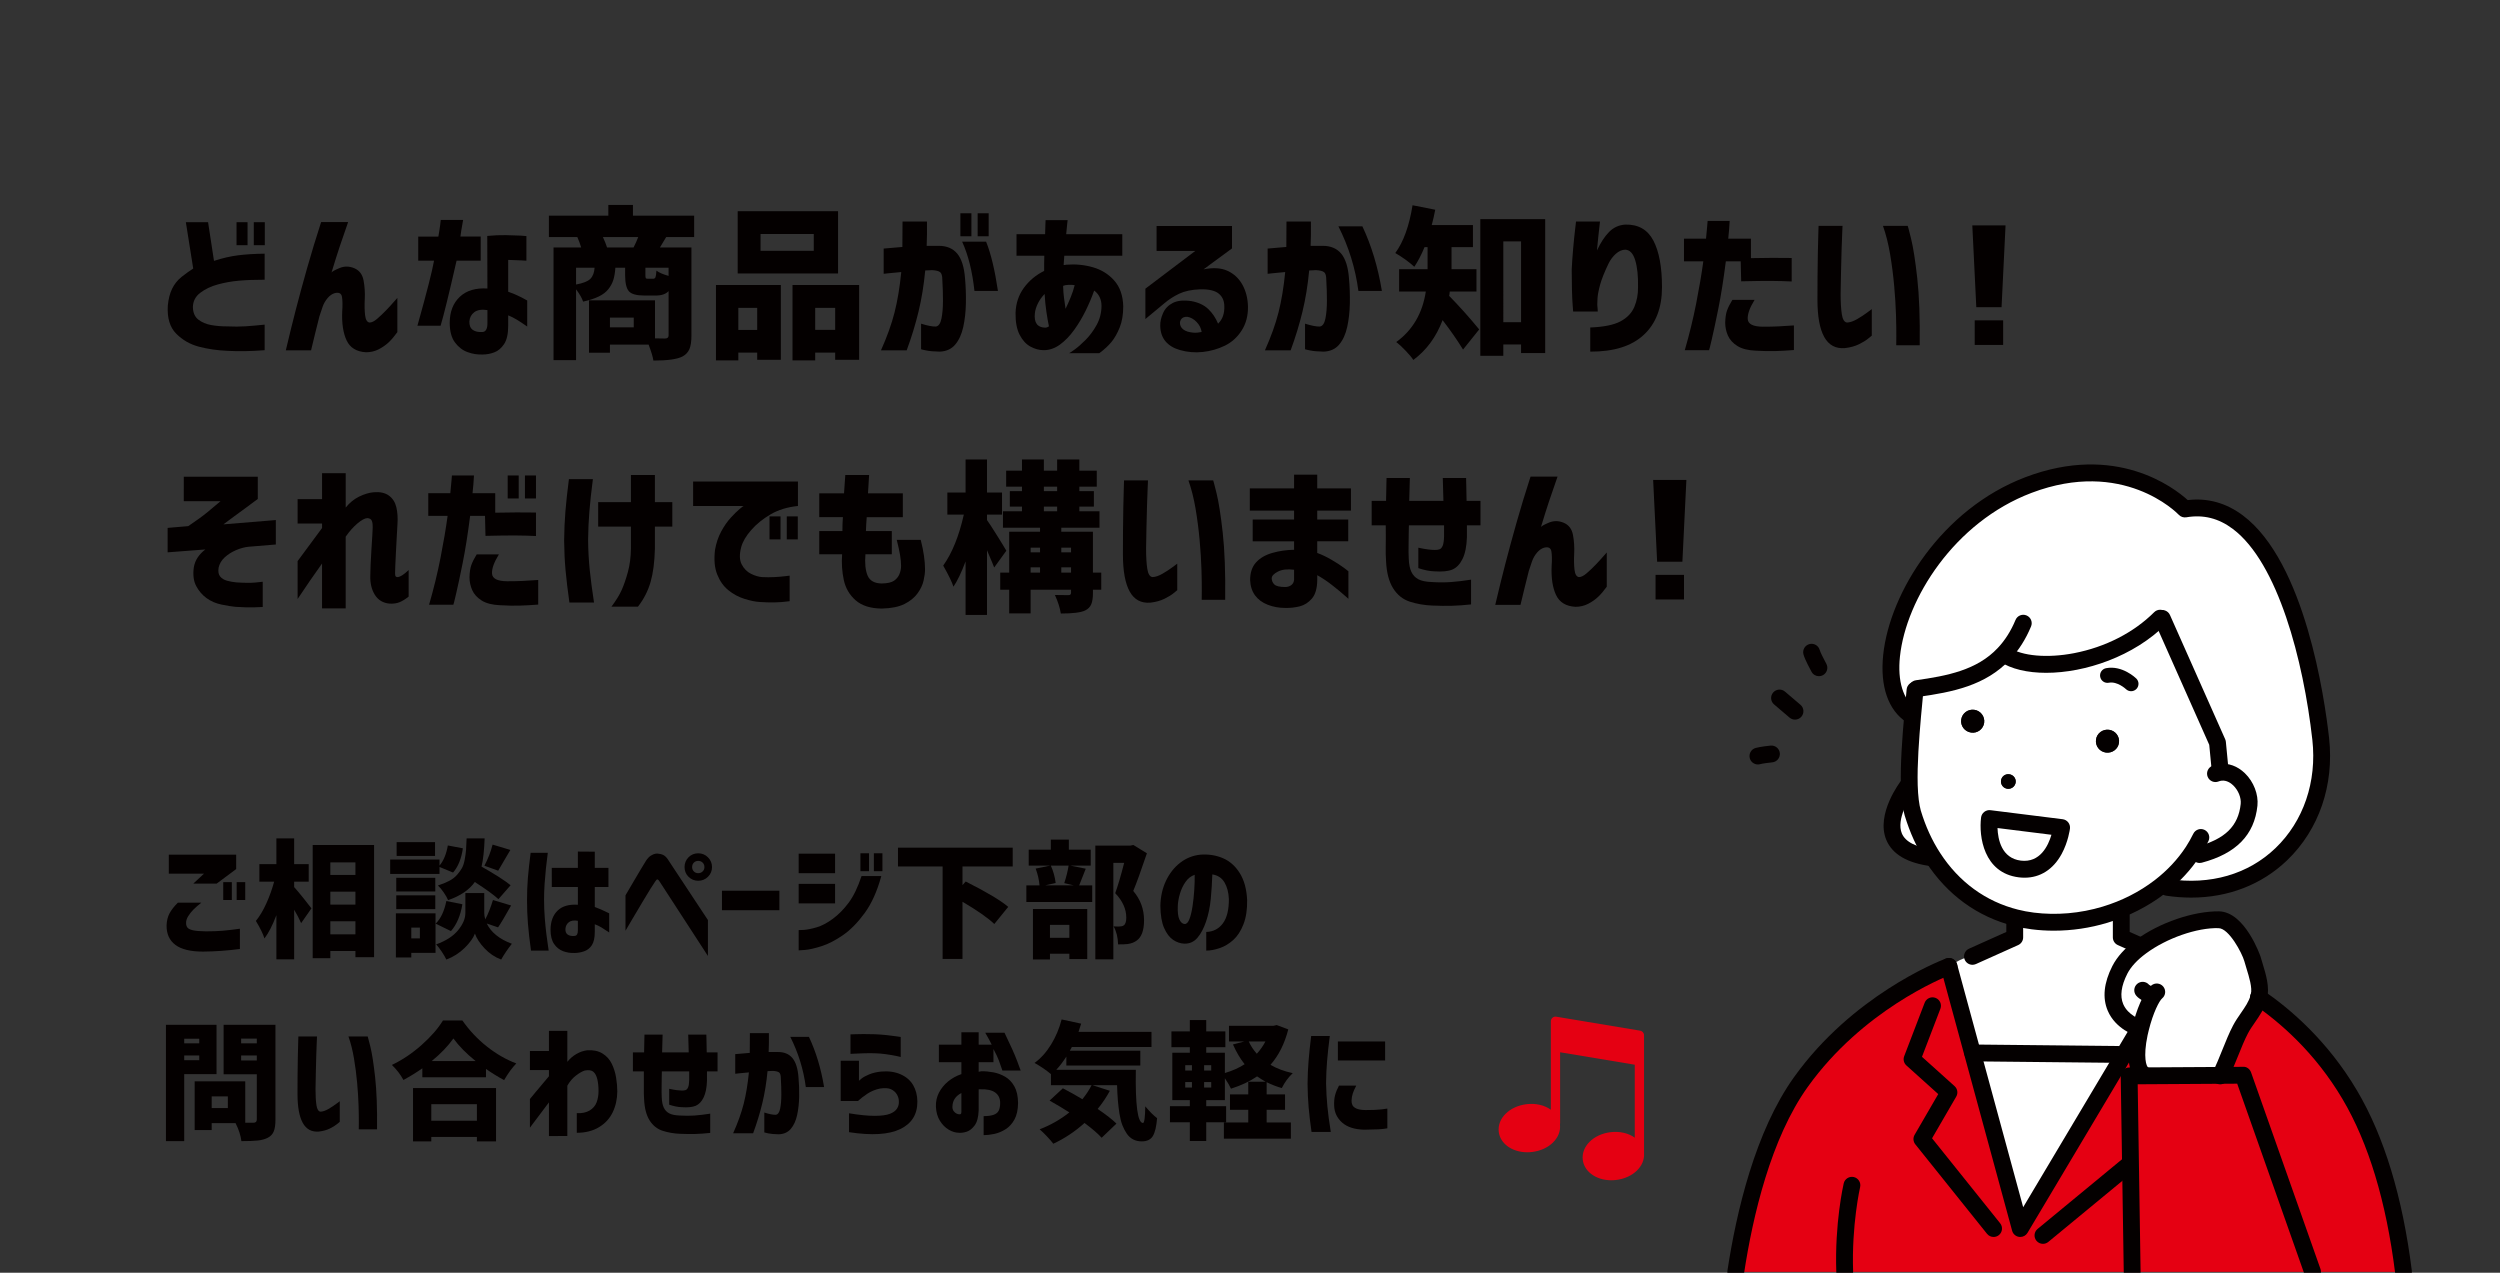 <?xml version="1.0" encoding="utf-8"?>
<!-- Generator: Adobe Illustrator 28.2.0, SVG Export Plug-In . SVG Version: 6.00 Build 0)  -->
<svg version="1.1" xmlns="http://www.w3.org/2000/svg" xmlns:xlink="http://www.w3.org/1999/xlink" x="0px" y="0px" width="550px"
	 height="280px" viewBox="0 0 550 280" enable-background="new 0 0 550 280" xml:space="preserve">
<rect x="0" y="0" width="550" height="280" fill="#333333" stroke="none"/>
<g id="レイヤー_1">
	<path fill="#E50012" d="M361.689,253.717v-20.341v-5.618c0-0.498-0.36-0.924-0.852-1.006l-18.463-3.079
		c-0.296-0.049-0.598,0.034-0.827,0.228c-0.229,0.194-0.361,0.478-0.361,0.778v5.618v13.845c-1.413-1.017-3.344-1.467-5.352-1.219
		c-3.771,0.46-6.456,3.126-6.111,6.07c0.139,1.182,0.779,2.275,1.801,3.08c1.181,0.928,2.769,1.428,4.474,1.428
		c0.356,0,0.718-0.022,1.082-0.067c3.771-0.46,6.456-3.126,6.111-6.069c0-0.001,0-0.001,0-0.001
		c-0.001-0.013-0.005-0.025-0.006-0.037c0.014-0.067,0.04-0.129,0.04-0.199V231.5l16.423,2.739v16.045
		c-1.411-1.005-3.331-1.449-5.329-1.204c-3.771,0.46-6.456,3.126-6.111,6.07c0.139,1.182,0.778,2.276,1.802,3.08
		c1.18,0.928,2.77,1.428,4.474,1.428c0.356,0,0.718-0.022,1.082-0.067C359.255,259.143,361.896,256.583,361.689,253.717z"/>
	<g>
		<path fill="#040000" d="M58.223,61.539c-2.18,0-4.066,0.07-5.66,0.211s-3.141,0.417-4.641,0.826c-1.5,0.41-2.783,1.02-3.85,1.828
			s-1.611,1.858-1.635,3.146c0.023,1.243,0.422,2.162,1.195,2.76s1.705,0.997,2.795,1.195c1.09,0.199,2.268,0.299,3.533,0.299
			c1.477,0.07,2.836,0.065,4.078-0.018c1.242-0.082,2.637-0.205,4.184-0.369v5.625c-3.023,0.234-5.742,0.281-8.156,0.141
			c-2.25-0.094-4.354-0.398-6.311-0.914c-1.957-0.515-3.627-1.477-5.01-2.883s-1.992-3.457-1.828-6.152
			c0.141-1.477,0.463-2.725,0.967-3.744s1.189-1.875,2.057-2.566c0.867-0.69,1.723-1.306,2.566-1.846l-1.617-10.195h4.887
			l1.301,8.508c1.875-0.609,3.656-1.02,5.344-1.23s3.621-0.328,5.801-0.352V61.539z M52.035,53.945v-5.062h2.426v5.062H52.035z
			 M55.832,53.945v-5.062h2.426v5.062H55.832z"/>
		<path fill="#040000" d="M70.651,48.848h5.941c-0.68,1.922-1.295,3.709-1.846,5.361s-1.154,3.568-1.811,5.748
			c0.117-0.211,0.703-0.539,1.758-0.984c1.055-0.444,2.139-0.434,3.252,0.035c1.113,0.47,1.793,1.366,2.039,2.689
			c0.246,1.324,0.334,2.689,0.264,4.096c-0.07,1.336-0.047,2.514,0.07,3.533s0.445,1.564,0.984,1.635
			c0.469,0,1.02-0.269,1.652-0.809c0.633-0.539,1.295-1.165,1.986-1.881c0.691-0.715,1.271-1.348,1.74-1.898
			c0.469-0.55,0.715-0.826,0.738-0.826v7.523c-0.656,0.914-1.295,1.665-1.916,2.25c-0.621,0.586-1.354,1.096-2.197,1.529
			s-1.77,0.65-2.777,0.65c-2.086-0.117-3.51-0.984-4.271-2.602s-1.084-3.749-0.967-6.398c0.094-1.336,0.076-2.396-0.053-3.182
			c-0.129-0.785-0.662-1.06-1.6-0.826c-0.562,0.164-1.084,0.527-1.564,1.09s-0.85,1.208-1.107,1.934
			c-0.258,0.727-0.492,1.43-0.703,2.109c-0.305,1.219-0.615,2.467-0.932,3.744c-0.316,1.278-0.615,2.514-0.896,3.709h-5.555
			c0.773-3.281,1.512-6.28,2.215-9c0.703-2.719,1.523-5.735,2.461-9.053C68.495,55.709,69.526,52.316,70.651,48.848z"/>
		<path fill="#040000" d="M92.01,57.355v-5.309h4.43c0.188-1.055,0.322-1.921,0.404-2.602c0.082-0.68,0.123-1.031,0.123-1.055h4.922
			c-0.328,1.781-0.527,3.001-0.598,3.656h4.465v5.309h-5.309c-1.664,7.29-2.836,12.059-3.516,14.309h-5.098
			c2.039-7.265,3.258-12.035,3.656-14.309H92.01z M107.197,51.906c1.43-0.141,2.795-0.198,4.096-0.176
			c1.301,0.023,2.373,0.059,3.217,0.105c0.844,0.048,1.277,0.083,1.301,0.105v5.414c-0.023,0-0.404-0.022-1.143-0.07
			c-0.738-0.047-1.693-0.082-2.865-0.105v6.996c1.055,0.375,2.004,0.779,2.848,1.213c0.844,0.435,1.289,0.674,1.336,0.721v5.73
			c-0.867-0.609-1.629-1.112-2.285-1.512c-0.656-0.398-1.289-0.715-1.898-0.949v2.285c0,1.781-0.299,3.124-0.896,4.025
			c-0.598,0.902-1.318,1.512-2.162,1.828s-1.699,0.475-2.566,0.475c-1.125,0.047-2.232-0.129-3.322-0.527s-2.016-1.113-2.777-2.145
			s-1.143-2.483-1.143-4.359c0.023-2.413,0.768-4.307,2.232-5.678s3.486-1.974,6.064-1.811L107.197,51.906z M106.178,73.035
			c0.352-0.022,0.615-0.198,0.791-0.527c0.176-0.328,0.264-0.761,0.264-1.301v-2.988c-1.266-0.188-2.227-0.035-2.883,0.457
			s-1.02,1.173-1.09,2.039c-0.023,0.867,0.229,1.489,0.756,1.863C104.543,72.953,105.264,73.105,106.178,73.035z"/>
		<path fill="#040000" d="M152.712,52.152h-6.152c-0.188,0.329-0.645,1.09-1.371,2.285h6.926v19.441
			c0,1.243-0.146,2.215-0.439,2.918s-0.814,1.254-1.564,1.652c-1.148,0.586-3.27,0.879-6.363,0.879
			c-0.117-0.797-0.469-1.969-1.055-3.516h-8.508v1.793h-4.605V66.074h14.52v8.367c0.656,0.023,1.383,0.035,2.18,0.035
			c0.539,0,0.809-0.223,0.809-0.668v-9.773c-0.586,0.656-1.535,0.984-2.848,0.984h-2.461c-1.734,0-2.877-0.316-3.428-0.949
			s-0.826-1.815-0.826-3.551v-1.617h-2.145c-0.07,1.055-0.217,1.939-0.439,2.654c-0.223,0.716-0.586,1.395-1.09,2.039
			c-0.504,0.646-1.213,1.19-2.127,1.635c-0.914,0.445-2.062,0.821-3.445,1.125c-0.234-0.75-0.75-1.652-1.547-2.707v15.574h-4.957
			V54.438h6.082c-0.234-0.773-0.516-1.534-0.844-2.285h-6.258v-4.711h13.078v-2.355h5.414v2.355h13.465V52.152z M126.731,58.902
			v3.691c1.547-0.281,2.596-0.697,3.146-1.248c0.551-0.55,0.861-1.365,0.932-2.443H126.731z M133.552,54.438h5.836
			c0.398-0.773,0.738-1.534,1.02-2.285h-7.77C133.06,53.066,133.364,53.828,133.552,54.438z M139.423,72.016v-2.145h-5.238v2.145
			H139.423z M147.087,60.695v-1.793h-5.098v1.547c0,0.422,0.029,0.674,0.088,0.756c0.059,0.083,0.217,0.123,0.475,0.123h1.125
			c0.258,0,0.434-0.11,0.527-0.334c0.094-0.223,0.164-0.708,0.211-1.459C145.001,59.98,145.892,60.367,147.087,60.695z"/>
		<path fill="#040000" d="M157.512,79.293V62.699h14.273v16.453h-5.203V77.57h-4.148v1.723H157.512z M184.371,46.457v13.711h-22.078
			V46.457H184.371z M166.582,67.727h-4.148v4.852h4.148V67.727z M179.027,55.176v-3.691H167.32v3.691H179.027z M174.352,62.699
			h14.66v16.453h-5.273V77.57h-4.395v1.723h-4.992V62.699z M179.344,72.578h4.395v-4.852h-4.395V72.578z"/>
		<path fill="#040000" d="M194.409,54.684c1.547-0.141,2.918-0.258,4.113-0.352c0.023-1.664,0.035-3.527,0.035-5.59h5.379
			c0.023,2.039,0,3.82-0.07,5.344c0.234,0,0.498,0,0.791,0s0.633,0,1.02,0s0.674,0,0.861,0c1.758,0,3.111,0.575,4.061,1.723
			c0.949,1.148,1.518,2.953,1.705,5.414c0.164,1.781,0.229,3.609,0.193,5.484c-0.035,1.876-0.229,3.616-0.58,5.221
			c-0.352,1.605-0.943,2.9-1.775,3.885s-1.975,1.5-3.428,1.547c-1.242-0.023-2.232-0.111-2.971-0.264s-1.107-0.24-1.107-0.264
			v-5.625c1.406,0.445,2.484,0.656,3.234,0.633c0.609-0.07,1.025-0.65,1.248-1.74s0.334-2.408,0.334-3.955s-0.047-3.07-0.141-4.57
			c0-0.891-0.164-1.459-0.492-1.705s-0.914-0.392-1.758-0.439c-0.281,0-0.521,0.013-0.721,0.035
			c-0.199,0.023-0.463,0.035-0.791,0.035c-0.305,3.234-0.797,6.258-1.477,9.07s-1.547,5.648-2.602,8.508h-5.66
			c1.336-2.976,2.332-5.753,2.988-8.332c0.656-2.578,1.148-5.542,1.477-8.895c-1.148,0.094-2.068,0.182-2.76,0.264
			c-0.691,0.083-1.061,0.123-1.107,0.123V54.684z M211.284,51.977v-5.062h2.426v5.062H211.284z M211.671,53.172h5.273
			c1.055,2.625,1.922,6.235,2.602,10.828h-5.168C213.909,59.688,213.007,56.078,211.671,53.172z M215.081,51.977v-5.062h2.426v5.062
			H215.081z"/>
		<path fill="#040000" d="M223.631,56.266V51.52h6.293c0.023-0.914,0.047-1.652,0.07-2.215s0.035-0.855,0.035-0.879h4.852
			c0,0.023-0.035,0.316-0.105,0.879s-0.141,1.301-0.211,2.215h12.34v4.746h-12.762c0,0.023-0.018,0.276-0.053,0.756
			c-0.035,0.48-0.064,0.909-0.088,1.283c0.094,0,0.188-0.005,0.281-0.018c0.094-0.012,0.188-0.029,0.281-0.053
			c2.039-0.163,3.996,0.023,5.871,0.562c1.875,0.54,3.439,1.512,4.693,2.918s1.916,3.293,1.986,5.66
			c0,1.828-0.264,3.393-0.791,4.693s-1.137,2.368-1.828,3.199c-0.691,0.832-1.576,1.646-2.654,2.443h-6.645
			c0.047,0,0.428-0.252,1.143-0.756s1.535-1.218,2.461-2.145c0.926-0.926,1.74-2.021,2.443-3.287s1.066-2.659,1.09-4.184
			c0-0.75-0.141-1.411-0.422-1.986c-0.281-0.574-0.68-1.049-1.195-1.424c-0.492,1.406-1.107,2.865-1.846,4.377
			s-1.588,2.936-2.549,4.271s-2.004,2.414-3.129,3.234s-2.32,1.23-3.586,1.23c-0.984,0-1.957-0.264-2.918-0.791
			s-1.752-1.394-2.373-2.602c-0.621-1.207-0.92-2.807-0.896-4.799c0.07-2.109,0.686-3.955,1.846-5.537s2.643-2.817,4.447-3.709
			c0-0.539,0-1.09,0-1.652s0.012-1.125,0.035-1.688H223.631z M229.924,72.086c0.141,0,0.281-0.022,0.422-0.07
			c0.141-0.047,0.281-0.117,0.422-0.211c-0.188-0.891-0.375-1.963-0.562-3.217c-0.188-1.253-0.316-2.561-0.387-3.92
			c-0.633,0.656-1.131,1.359-1.494,2.109c-0.363,0.751-0.58,1.454-0.65,2.109c-0.117,1.032,0.012,1.816,0.387,2.355
			C228.436,71.782,229.057,72.063,229.924,72.086z M233.896,63.191c0.023,0.751,0.082,1.512,0.176,2.285s0.211,1.595,0.352,2.461
			c0.375-0.773,0.75-1.617,1.125-2.531s0.668-1.805,0.879-2.672c-0.422-0.07-0.873-0.093-1.354-0.07
			c-0.48,0.023-0.873,0.094-1.178,0.211c0,0.023,0,0.07,0,0.141S233.896,63.145,233.896,63.191z"/>
		<path fill="#040000" d="M254.448,49.727h16.594v4.922l-6.258,4.605c2.133-0.422,3.896-0.311,5.291,0.334
			c1.395,0.646,2.479,1.658,3.252,3.041c0.773,1.384,1.184,3.001,1.23,4.852c0.023,1.992-0.439,3.732-1.389,5.221
			c-0.949,1.489-2.18,2.602-3.691,3.34s-3.129,1.201-4.852,1.389s-3.404,0.047-5.045-0.422c-1.383-0.398-2.443-1.043-3.182-1.934
			s-1.119-2.026-1.143-3.41c-0.023-0.866,0.182-1.793,0.615-2.777s1.154-1.734,2.162-2.25c1.008-0.515,2.379-0.645,4.113-0.387
			c1.523,0.281,2.742,0.856,3.656,1.723c0.914,0.867,1.641,1.946,2.18,3.234c0.516-0.515,0.879-1.09,1.09-1.723
			s0.305-1.323,0.281-2.074c0-1.218-0.416-2.162-1.248-2.83s-2.197-0.979-4.096-0.932c-1.852,0.07-3.381,0.393-4.588,0.967
			c-1.207,0.575-2.303,1.283-3.287,2.127l-4.148,3.445v-6.68l10.969-8.297h-8.508V49.727z M261.198,69.695
			c-0.68-0.022-1.148,0.188-1.406,0.633c-0.258,0.445-0.27,0.932-0.035,1.459s0.75,0.92,1.547,1.178
			c0.82,0.211,1.529,0.281,2.127,0.211s0.908-0.117,0.932-0.141c-0.117-0.82-0.486-1.552-1.107-2.197
			C262.634,70.193,261.948,69.813,261.198,69.695z"/>
		<path fill="#040000" d="M278.878,54.684c1.547-0.141,2.918-0.258,4.113-0.352c0.023-1.664,0.035-3.527,0.035-5.59h5.379
			c0.023,2.039,0,3.82-0.07,5.344c0.234,0,0.498,0,0.791,0s0.633,0,1.02,0s0.674,0,0.861,0c1.758,0,3.111,0.575,4.061,1.723
			c0.949,1.148,1.518,2.953,1.705,5.414c0.164,1.781,0.229,3.609,0.193,5.484c-0.035,1.876-0.229,3.616-0.58,5.221
			c-0.352,1.605-0.943,2.9-1.775,3.885s-1.975,1.5-3.428,1.547c-1.242-0.023-2.232-0.111-2.971-0.264s-1.107-0.24-1.107-0.264
			v-5.625c1.406,0.445,2.484,0.656,3.234,0.633c0.609-0.07,1.025-0.65,1.248-1.74s0.334-2.408,0.334-3.955s-0.047-3.07-0.141-4.57
			c0-0.891-0.164-1.459-0.492-1.705s-0.914-0.392-1.758-0.439c-0.281,0-0.521,0.013-0.721,0.035
			c-0.199,0.023-0.463,0.035-0.791,0.035c-0.305,3.234-0.797,6.258-1.477,9.07s-1.547,5.648-2.602,8.508h-5.66
			c1.336-2.976,2.332-5.753,2.988-8.332c0.656-2.578,1.148-5.542,1.477-8.895c-1.148,0.094-2.068,0.182-2.76,0.264
			c-0.691,0.083-1.061,0.123-1.107,0.123V54.684z M294.452,49.797h5.273c1.992,4.219,3.422,8.953,4.289,14.203h-5.168
			C298.19,59.031,296.726,54.297,294.452,49.797z"/>
		<path fill="#040000" d="M324.825,64.141h-5.871c-0.047,0.47-0.094,0.786-0.141,0.949c2.273,2.32,4.477,4.781,6.609,7.383
			l-3.551,4.43c-1.312-2.132-2.812-4.289-4.5-6.469c-1.406,3.704-3.551,6.621-6.434,8.754c-0.328-0.516-0.902-1.201-1.723-2.057
			s-1.5-1.481-2.039-1.881c3.609-2.624,5.777-6.328,6.504-11.109h-5.871v-4.922h6.258v-0.703v-4.148h-0.668
			c-0.68,1.665-1.43,3.106-2.25,4.324c-1.172-1.077-2.566-2.086-4.184-3.023c1.805-2.461,3.07-5.964,3.797-10.512l4.992,0.984
			c-0.234,1.243-0.492,2.368-0.773,3.375h9.07v4.852h-4.711v4.219v0.633h5.484V64.141z M325.669,48.215h14.273v29.461h-5.309v-1.898
			h-3.902v2.496h-5.062V48.215z M330.731,70.891h3.902V53.102h-3.902V70.891z"/>
		<path fill="#040000" d="M346.725,48.742h5.273c0,0.023-0.035,0.34-0.105,0.949c-0.07,0.61-0.158,1.395-0.264,2.355
			c-0.105,0.962-0.205,1.981-0.299,3.059c0.797-1.71,1.682-3.063,2.654-4.061c0.973-0.996,2.162-1.541,3.568-1.635
			c2.859-0.07,4.922,1.103,6.188,3.516c1.266,2.414,1.898,5.836,1.898,10.266c0,4.5-1.336,7.993-4.008,10.477
			c-2.672,2.484-6.598,3.715-11.777,3.691v-5.309c2.977-0.117,5.197-0.567,6.662-1.354c1.465-0.785,2.479-1.846,3.041-3.182
			s0.832-2.777,0.809-4.324c0.047-2.438-0.158-4.412-0.615-5.924s-1.189-2.29-2.197-2.338c-0.727,0.023-1.418,0.329-2.074,0.914
			c-0.656,0.586-1.195,1.313-1.617,2.18c-0.422,0.867-0.803,1.729-1.143,2.584c-0.34,0.856-0.58,1.564-0.721,2.127
			c-0.117,0.399-0.246,0.955-0.387,1.67c-0.141,0.716-0.211,1.6-0.211,2.654c0.047,0.399,0.076,0.738,0.088,1.02
			s0.018,0.435,0.018,0.457h-5.414c0-0.022-0.035-0.479-0.105-1.371c-0.07-0.891-0.123-2.033-0.158-3.428
			c-0.035-1.394-0.053-2.865-0.053-4.412c0.07-1.453,0.176-2.988,0.316-4.605s0.281-3,0.422-4.148
			C346.654,49.423,346.725,48.812,346.725,48.742z"/>
		<path fill="#040000" d="M370.474,57.496v-4.992h4.852c0.117-1.218,0.205-2.167,0.264-2.848c0.059-0.68,0.088-1.031,0.088-1.055
			h4.852c-0.07,1.336-0.176,2.637-0.316,3.902h4.992v4.289c3.281-0.07,6.27-0.082,8.965-0.035v5.168
			c-1.359-0.07-2.848-0.11-4.465-0.123c-1.617-0.012-3.832,0.018-6.645,0.088l-0.105-4.395h-3.27
			c-0.516,4.031-1.066,7.501-1.652,10.406c-0.586,2.906-1.066,5.156-1.441,6.75s-0.574,2.391-0.598,2.391h-5.344
			c1.008-3.468,1.846-6.902,2.514-10.301c0.668-3.397,1.189-6.48,1.564-9.246H370.474z M381.126,65.969h4.887
			c-1.078,1.735-1.582,3.146-1.512,4.236s1.172,1.647,3.305,1.67c1.312,0,2.455-0.022,3.428-0.07
			c0.973-0.047,2.115-0.117,3.428-0.211v5.414c-1.477,0.117-2.842,0.193-4.096,0.229s-2.689,0.006-4.307-0.088
			c-1.711-0.07-3.059-0.416-4.043-1.037c-0.984-0.62-1.676-1.383-2.074-2.285c-0.398-0.901-0.598-1.846-0.598-2.83
			c0.023-1.102,0.158-1.998,0.404-2.689C380.194,67.616,380.587,66.836,381.126,65.969z"/>
		<path fill="#040000" d="M400.084,49.691h5.273c0,0.048-0.023,0.568-0.07,1.564c-0.047,0.997-0.094,2.268-0.141,3.814
			s-0.088,3.17-0.123,4.869c-0.035,1.7-0.064,3.265-0.088,4.693c0,1.852,0.088,3.353,0.264,4.5c0.176,1.148,0.557,1.758,1.143,1.828
			c0.656-0.022,1.4-0.275,2.232-0.756c0.832-0.479,1.564-0.961,2.197-1.441c0.633-0.479,0.973-0.732,1.02-0.756v5.836
			c-0.023,0-0.275,0.206-0.756,0.615c-0.48,0.41-1.16,0.832-2.039,1.266s-1.916,0.721-3.111,0.861
			c-2.039,0.164-3.557-0.65-4.553-2.443s-1.494-4.529-1.494-8.209c0-1.499,0.006-3.169,0.018-5.01
			c0.012-1.84,0.035-3.608,0.07-5.309c0.035-1.699,0.07-3.099,0.105-4.201C400.066,50.312,400.084,49.739,400.084,49.691z
			 M414.252,49.691h5.449c0.023,0,0.27,0.944,0.738,2.83c0.469,1.887,0.92,4.77,1.354,8.648c0.434,3.88,0.615,8.807,0.545,14.783
			h-5.168c0-0.047,0.006-0.673,0.018-1.881c0.012-1.207-0.012-2.795-0.07-4.764s-0.193-4.125-0.404-6.469
			c-0.211-2.343-0.51-4.658-0.896-6.943S414.908,51.543,414.252,49.691z"/>
		<path fill="#040000" d="M433.908,49.586h7.312l-0.879,18h-5.555L433.908,49.586z M434.436,75.883v-5.414h6.258v5.414H434.436z"/>
		<path fill="#040000" d="M40.434,104.883h16.277v4.887c-0.703,0.54-1.523,1.148-2.461,1.828c-0.938,0.681-1.857,1.354-2.76,2.021
			s-1.682,1.248-2.338,1.74l11.531-0.949v5.379l-5.977,0.492c-0.914,0.094-1.846,0.347-2.795,0.756
			c-0.949,0.41-1.775,0.938-2.479,1.582c-0.703,0.646-1.148,1.401-1.336,2.268c-0.141,0.844-0.029,1.489,0.334,1.934
			c0.363,0.445,0.867,0.756,1.512,0.932s1.318,0.299,2.021,0.369c1.758,0.118,3.158,0.129,4.201,0.035
			c1.043-0.093,1.588-0.152,1.635-0.176v5.555c-0.047,0-0.627,0.023-1.74,0.07s-2.537,0.012-4.271-0.105
			c-0.773-0.07-1.787-0.234-3.041-0.492s-2.355-0.732-3.305-1.424c-0.949-0.69-1.711-1.582-2.285-2.672s-0.744-2.466-0.51-4.131
			c0.141-0.796,0.428-1.517,0.861-2.162c0.434-0.645,0.99-1.225,1.67-1.74l-8.297,0.633v-5.379l4.535-0.387
			c1.875-1.266,3.293-2.297,4.254-3.094c0.961-0.796,1.91-1.594,2.848-2.391h-8.086V104.883z"/>
		<path fill="#040000" d="M70.85,133.852v-9.879c-0.984,1.384-1.881,2.66-2.689,3.832c-0.809,1.173-1.705,2.496-2.689,3.973v-8.332
			c2.086-2.789,3.879-5.215,5.379-7.277v-0.984h-5.379v-5.379h5.379v-5.695h5.203v7.559c0.844-1.055,1.822-1.857,2.936-2.408
			c1.113-0.55,2.186-0.873,3.217-0.967c1.406-0.117,2.525,0.129,3.357,0.738c0.832,0.61,1.377,1.465,1.635,2.566
			c0.258,1.103,0.34,2.333,0.246,3.691c-0.047,0.797-0.1,1.74-0.158,2.83s-0.117,2.197-0.176,3.322s-0.105,2.115-0.141,2.971
			c-0.035,0.856-0.053,1.437-0.053,1.74c0,0.375,0.064,0.61,0.193,0.703c0.129,0.094,0.275,0.129,0.439,0.105
			c0.281-0.047,0.598-0.181,0.949-0.404c0.352-0.223,0.82-0.603,1.406-1.143v5.836c-0.703,0.562-1.365,0.973-1.986,1.23
			s-1.365,0.363-2.232,0.316c-1.43-0.141-2.502-0.785-3.217-1.934c-0.715-1.147-1.049-2.543-1.002-4.184
			c0-0.609,0.023-1.429,0.07-2.461c0.047-1.031,0.105-2.121,0.176-3.27c0.07-1.147,0.135-2.174,0.193-3.076
			c0.059-0.901,0.088-1.506,0.088-1.811c0.023-0.562-0.035-1.042-0.176-1.441c-0.141-0.398-0.48-0.609-1.02-0.633
			c-0.539,0.023-1.254,0.41-2.145,1.16c-0.891,0.751-1.758,1.723-2.602,2.918v15.785H70.85z"/>
		<path fill="#040000" d="M94.219,113.496v-4.992h4.852c0.117-1.218,0.205-2.167,0.264-2.848c0.059-0.68,0.088-1.031,0.088-1.055
			h4.852c-0.07,1.336-0.176,2.637-0.316,3.902h4.992v4.289c3.281-0.07,6.27-0.082,8.965-0.035v5.168
			c-1.359-0.07-2.848-0.11-4.465-0.123c-1.617-0.012-3.832,0.018-6.645,0.088l-0.105-4.395h-3.27
			c-0.516,4.031-1.066,7.501-1.652,10.406c-0.586,2.906-1.066,5.156-1.441,6.75s-0.574,2.391-0.598,2.391h-5.344
			c1.008-3.468,1.846-6.902,2.514-10.301c0.668-3.397,1.189-6.48,1.564-9.246H94.219z M104.871,121.969h4.887
			c-1.078,1.735-1.582,3.146-1.512,4.236s1.172,1.647,3.305,1.67c1.312,0,2.455-0.022,3.428-0.07
			c0.973-0.047,2.115-0.117,3.428-0.211v5.414c-1.477,0.117-2.842,0.193-4.096,0.229s-2.689,0.006-4.307-0.088
			c-1.711-0.07-3.059-0.416-4.043-1.037c-0.984-0.62-1.676-1.383-2.074-2.285c-0.398-0.901-0.598-1.846-0.598-2.83
			c0.023-1.102,0.158-1.998,0.404-2.689C103.939,123.616,104.332,122.836,104.871,121.969z M111.691,109.664v-5.062h2.426v5.062
			H111.691z M115.488,109.664v-5.062h2.426v5.062H115.488z"/>
		<path fill="#040000" d="M125.163,105.41h5.273c-0.352,2.72-0.609,5.093-0.773,7.119c-0.164,2.027-0.258,4.108-0.281,6.24
			c0.023,2.273,0.141,4.453,0.352,6.539c0.211,2.087,0.527,4.5,0.949,7.242h-5.414c-0.375-2.648-0.656-4.997-0.844-7.049
			c-0.188-2.051-0.293-4.248-0.316-6.592c0.023-2.227,0.117-4.359,0.281-6.398S124.812,108.105,125.163,105.41z M131.597,115.852
			v-5.379h7.207v-5.977h5.273v5.977h3.832v5.379h-3.832v4.887c-0.07,2.906-0.387,5.339-0.949,7.295
			c-0.562,1.957-1.488,3.768-2.777,5.432h-5.836c1.008-1.336,1.758-2.554,2.25-3.656c0.492-1.102,0.949-2.426,1.371-3.973
			s0.645-3.27,0.668-5.168v-4.816H131.597z"/>
		<path fill="#040000" d="M175.549,105.938v5.379c-2.32,0.234-4.33,0.85-6.029,1.846c-1.699,0.997-3.117,2.145-4.254,3.445
			s-1.869,2.549-2.197,3.744c-0.422,1.595-0.387,2.865,0.105,3.814s1.178,1.641,2.057,2.074c0.879,0.435,1.693,0.674,2.443,0.721
			c0.938,0.048,1.84,0.048,2.707,0c0.867-0.047,1.635-0.11,2.303-0.193c0.668-0.082,1.014-0.123,1.037-0.123v5.625
			c-1.289,0.164-2.426,0.252-3.41,0.264s-2.004-0.018-3.059-0.088c-0.984-0.047-2.133-0.275-3.445-0.686
			c-1.312-0.409-2.502-1.049-3.568-1.916c-1.066-0.866-1.887-2.026-2.461-3.48c-0.574-1.453-0.732-3.246-0.475-5.379
			c0.258-1.499,0.709-2.848,1.354-4.043s1.348-2.209,2.109-3.041c0.762-0.831,1.412-1.471,1.951-1.916
			c0.539-0.444,0.832-0.668,0.879-0.668h-11.109v-5.379H175.549z M169.291,118.664v-5.062h2.426v5.062H169.291z M173.088,118.664
			v-5.062h2.426v5.062H173.088z"/>
		<path fill="#040000" d="M180.236,113.777v-5.238h5.449c0.094-1.218,0.188-2.566,0.281-4.043h5.238
			c-0.094,1.477-0.176,2.825-0.246,4.043h7.664v5.238h-7.945c-0.047,0.516-0.082,1.032-0.105,1.547
			c-0.023,0.516-0.047,1.02-0.07,1.512h5.695v5.098h-5.801c-0.164,1.992-0.006,3.557,0.475,4.693c0.48,1.138,1.518,1.718,3.111,1.74
			c1.242-0.022,2.139-0.223,2.689-0.598c0.551-0.374,0.949-0.855,1.195-1.441c0.246-0.585,0.369-1.195,0.369-1.828
			c0-0.726-0.076-1.534-0.229-2.426c-0.152-0.891-0.393-1.991-0.721-3.305h5.273c0.633,2.461,0.949,4.641,0.949,6.539
			c0,0.656-0.105,1.459-0.316,2.408s-0.656,1.894-1.336,2.83c-0.68,0.938-1.641,1.717-2.883,2.338s-2.906,0.955-4.992,1.002
			c-2.461-0.023-4.371-0.627-5.73-1.811c-1.359-1.183-2.232-2.684-2.619-4.5c-0.387-1.815-0.51-3.696-0.369-5.643h-5.027v-5.098
			h5.098c0-0.492,0.006-0.996,0.018-1.512c0.012-0.515,0.041-1.031,0.088-1.547H180.236z"/>
		<path fill="#040000" d="M221.392,121.16l-2.672,3.691c-0.07-0.233-0.598-1.499-1.582-3.797v14.238h-4.711v-11.777
			c-0.938,2.484-1.828,4.337-2.672,5.555c-0.305-0.984-1.055-2.531-2.25-4.641c1.969-2.765,3.48-6.504,4.535-11.215h-3.621v-4.852
			h4.008v-7.277h4.711v7.277h3.305v4.852h-3.305v1.195c0.469,0.656,1.213,1.799,2.232,3.428
			C220.39,119.468,221.063,120.575,221.392,121.16z M242.274,125.977v3.762h-1.828v0.738c0,1.055-0.123,1.875-0.369,2.461
			s-0.697,1.043-1.354,1.371c-0.938,0.445-2.719,0.668-5.344,0.668c-0.188-1.242-0.621-2.602-1.301-4.078
			c0.352,0.023,1.348,0.035,2.988,0.035c0.375,0,0.562-0.176,0.562-0.527v-0.668h-8.895v5.203h-4.711v-5.203h-1.969v-3.762h1.969v-9
			h6.785v-0.879h-8.156v-3.621h4.184v-1.02h-2.672v-3.41h2.672v-0.984h-3.48v-3.516h3.48v-2.461h4.816v2.461h2.918v-2.461h4.887
			v2.461h3.832v3.516h-3.832v0.984h3.199v3.41h-3.199v1.02h4.43v3.621h-8.402v0.879h6.961v9H242.274z M228.81,120.492h-2.074v1.02
			h2.074V120.492z M226.735,124.816v1.16h2.074v-1.16H226.735z M229.653,107.062v0.984h2.918v-0.984H229.653z M229.653,111.457v1.02
			h2.918v-1.02H229.653z M235.63,120.492h-2.145v1.02h2.145V120.492z M233.485,125.977h2.145v-1.16h-2.145V125.977z"/>
		<path fill="#040000" d="M247.287,105.691h5.273c0,0.048-0.023,0.568-0.07,1.564c-0.047,0.997-0.094,2.268-0.141,3.814
			s-0.088,3.17-0.123,4.869c-0.035,1.7-0.064,3.265-0.088,4.693c0,1.852,0.088,3.353,0.264,4.5c0.176,1.148,0.557,1.758,1.143,1.828
			c0.656-0.022,1.4-0.275,2.232-0.756c0.832-0.479,1.564-0.961,2.197-1.441c0.633-0.479,0.973-0.732,1.02-0.756v5.836
			c-0.023,0-0.275,0.206-0.756,0.615c-0.48,0.41-1.16,0.832-2.039,1.266s-1.916,0.721-3.111,0.861
			c-2.039,0.164-3.557-0.65-4.553-2.443s-1.494-4.529-1.494-8.209c0-1.499,0.006-3.169,0.018-5.01
			c0.012-1.84,0.035-3.608,0.07-5.309c0.035-1.699,0.07-3.099,0.105-4.201C247.27,106.312,247.287,105.739,247.287,105.691z
			 M261.455,105.691h5.449c0.023,0,0.27,0.944,0.738,2.83c0.469,1.887,0.92,4.77,1.354,8.648c0.434,3.88,0.615,8.807,0.545,14.783
			h-5.168c0-0.047,0.006-0.673,0.018-1.881c0.012-1.207-0.012-2.795-0.07-4.764s-0.193-4.125-0.404-6.469
			c-0.211-2.343-0.51-4.658-0.896-6.943S262.111,107.543,261.455,105.691z"/>
		<path fill="#040000" d="M275.59,114.305h9.105v-1.969h-9.738v-4.887h9.738v-3.023h5.098v3.023h7.418v4.887h-7.418v1.969h6.82
			v4.781h-6.82v2.566c1.031,0.375,2.086,0.879,3.164,1.512s1.957,1.201,2.637,1.705c0.68,0.505,1.031,0.779,1.055,0.826v6.047
			c-0.023-0.022-0.375-0.334-1.055-0.932s-1.535-1.301-2.566-2.109s-2.109-1.529-3.234-2.162v1.09
			c-0.023,1.828-0.416,3.182-1.178,4.061s-1.652,1.447-2.672,1.705s-2.08,0.375-3.182,0.352c-1.383,0-2.672-0.234-3.867-0.703
			s-2.127-1.16-2.795-2.074s-1.025-2.039-1.072-3.375c0-1.617,0.434-2.905,1.301-3.867c0.867-0.961,2.068-1.657,3.604-2.092
			c1.535-0.434,3.123-0.662,4.764-0.686v-1.863h-9.105V114.305z M282.762,129.141c0.492,0,0.926-0.135,1.301-0.404
			c0.375-0.269,0.586-0.662,0.633-1.178v-2.215c-1.477-0.188-2.66-0.053-3.551,0.404s-1.348,0.944-1.371,1.459
			c0,0.54,0.193,0.997,0.58,1.371C280.74,128.953,281.543,129.141,282.762,129.141z"/>
		<path fill="#040000" d="M304.862,115.57h-3.094v-5.379h3.164c0.023-1.851,0.059-3.527,0.105-5.027h5.133
			c-0.047,1.5-0.094,3.177-0.141,5.027h7.523c-0.047-1.828-0.094-3.503-0.141-5.027h5.133c0.047,1.454,0.082,3.129,0.105,5.027
			h3.059v5.379h-2.988c0,0.211,0,0.41,0,0.598c0,0.281,0,0.615,0,1.002s0,0.733,0,1.037c-0.07,2.017-0.393,3.604-0.967,4.764
			s-1.312,1.934-2.215,2.32s-2.221,0.522-3.955,0.404c-1.008-0.022-2.191-0.258-3.551-0.703v-4.5
			c0.867,0.188,1.582,0.316,2.145,0.387s1.02,0.105,1.371,0.105c0.422,0.023,0.791-0.018,1.107-0.123s0.562-0.374,0.738-0.809
			c0.176-0.434,0.275-1.119,0.299-2.057v-1.723c0-0.233,0-0.469,0-0.703h-7.734c-0.023,0.141-0.035,0.628-0.035,1.459
			c0,0.832-0.012,1.788-0.035,2.865c-0.023,1.078-0.012,2.087,0.035,3.023c0.047,1.219,0.24,2.186,0.58,2.9
			c0.34,0.716,0.85,1.254,1.529,1.617c0.68,0.364,1.676,0.568,2.988,0.615c1.5,0.094,2.9,0.094,4.201,0
			c1.301-0.093,2.771-0.269,4.412-0.527v5.449c-1.523,0.164-2.93,0.264-4.219,0.299s-2.754,0.018-4.395-0.053
			c-1.688-0.07-3.299-0.352-4.834-0.844s-2.766-1.471-3.691-2.936c-0.926-1.464-1.447-3.463-1.564-5.994
			c-0.07-0.984-0.094-2.068-0.07-3.252C304.886,119.011,304.886,117.469,304.862,115.57z"/>
		<path fill="#040000" d="M336.723,104.848h5.941c-0.68,1.922-1.295,3.709-1.846,5.361s-1.154,3.568-1.811,5.748
			c0.117-0.211,0.703-0.539,1.758-0.984c1.055-0.444,2.139-0.434,3.252,0.035c1.113,0.47,1.793,1.366,2.039,2.689
			c0.246,1.324,0.334,2.689,0.264,4.096c-0.07,1.336-0.047,2.514,0.07,3.533s0.445,1.564,0.984,1.635
			c0.469,0,1.02-0.269,1.652-0.809c0.633-0.539,1.295-1.165,1.986-1.881c0.691-0.715,1.271-1.348,1.74-1.898
			c0.469-0.55,0.715-0.826,0.738-0.826v7.523c-0.656,0.914-1.295,1.665-1.916,2.25c-0.621,0.586-1.354,1.096-2.197,1.529
			s-1.77,0.65-2.777,0.65c-2.086-0.117-3.51-0.984-4.271-2.602s-1.084-3.749-0.967-6.398c0.094-1.336,0.076-2.396-0.053-3.182
			c-0.129-0.785-0.662-1.06-1.6-0.826c-0.562,0.164-1.084,0.527-1.564,1.09s-0.85,1.208-1.107,1.934
			c-0.258,0.727-0.492,1.43-0.703,2.109c-0.305,1.219-0.615,2.467-0.932,3.744c-0.316,1.278-0.615,2.514-0.896,3.709h-5.555
			c0.773-3.281,1.512-6.28,2.215-9c0.703-2.719,1.523-5.735,2.461-9.053C334.566,111.709,335.598,108.316,336.723,104.848z"/>
		<path fill="#040000" d="M363.692,105.586h7.312l-0.879,18h-5.555L363.692,105.586z M364.22,131.883v-5.414h6.258v5.414H364.22z"/>
	</g>
	<g>
		<path fill="#040000" d="M39.133,198.58h5.168c-0.711,0.565-1.29,1.071-1.736,1.518c-0.447,0.446-0.834,0.935-1.162,1.463
			s-0.483,1.039-0.465,1.531c0,0.364,0.091,0.679,0.273,0.943c0.182,0.265,0.578,0.47,1.189,0.615
			c0.61,0.146,1.562,0.228,2.857,0.246c1.477,0,2.734-0.046,3.773-0.137s2.287-0.237,3.746-0.438v4.457
			c-2.808,0.364-5.515,0.556-8.121,0.574c-2.734,0-4.758-0.492-6.07-1.477s-1.96-2.406-1.941-4.266
			c0.036-1.058,0.26-1.96,0.67-2.707S38.33,199.382,39.133,198.58z M37.137,188.025h14.82v3.172l-4.293,3.199h-5.141l2.352-2.188
			h-7.738V188.025z M49.113,198.006v-3.938H51v3.938H49.113z M52.066,198.006v-3.938h1.887v3.938H52.066z"/>
		<path fill="#040000" d="M64.716,193.959v1.203c0.455,0.492,1.121,1.285,1.996,2.379s1.477,1.859,1.805,2.297l-2.27,3.254
			c-0.383-0.894-0.894-1.878-1.531-2.953v10.91h-3.91v-9.707c-0.839,2.206-1.714,3.91-2.625,5.113
			c-0.311-1.003-0.939-2.288-1.887-3.855c0.838-1.021,1.608-2.311,2.311-3.869c0.701-1.559,1.271-3.149,1.709-4.771H57.06v-3.855
			h3.746v-5.66h3.91v5.66h3.199v3.855H64.716z M68.79,185.893h13.508v24.691h-4.102v-1.367h-5.523v1.586H68.79V185.893z
			 M78.196,189.721h-5.523v2.762h5.523V189.721z M78.196,196.174h-5.523v2.844h5.523V196.174z M72.673,205.553h5.523v-2.871h-5.523
			V205.553z"/>
		<path fill="#040000" d="M96.693,190.732v1.531H85.838v-3.172h10.855v1.34c0.893-1.058,1.504-2.534,1.832-4.43l3.309,0.629
			c-0.328,2.278-1.049,4.056-2.16,5.332L96.693,190.732z M95.818,200.932v8.695h-5.332v1.012h-3.391v-9.707H95.818z M95.764,193.111
			v3.008h-8.586v-3.008H95.764z M87.178,200.002v-3.035h8.586v3.035H87.178z M95.709,185.264v3.035H87.26v-3.035H95.709z
			 M92.373,204.076h-1.887v2.379h1.887V204.076z M98.197,198.225l3.527,0.711c-0.42,2.516-1.258,4.484-2.516,5.906l-3.363-1.641
			C96.957,202.126,97.741,200.467,98.197,198.225z M109.572,204.021l-2.488-0.848c0.947,1.95,2.789,3.437,5.523,4.457
			c-0.93,1.185-1.714,2.342-2.352,3.473c-1.404-0.529-2.63-1.358-3.678-2.488c-1.049-1.13-1.746-2.206-2.092-3.227
			c-0.365,0.984-1.126,2.042-2.283,3.172c-1.158,1.13-2.493,1.978-4.006,2.543c-0.219-0.475-0.557-1.053-1.012-1.736
			c-0.456-0.684-0.866-1.217-1.23-1.6c2.169-0.784,3.782-1.827,4.84-3.131c1.057-1.304,1.586-2.557,1.586-3.76v-4.402h4.156v4.402
			c0,0.401,0.072,0.866,0.219,1.395c0.638-1.203,1.203-2.625,1.695-4.266l3.992,1.203
			C111.094,201.615,110.137,203.22,109.572,204.021z M112.334,194.752l-2.68,3.062c-1.003-0.93-2.734-2.188-5.195-3.773
			c-1.222,1.731-3.182,3.062-5.879,3.992c-0.201-0.492-0.52-1.058-0.957-1.695s-0.866-1.148-1.285-1.531
			c0.966-0.31,1.795-0.647,2.488-1.012c0.692-0.364,1.267-0.807,1.723-1.326c0.455-0.52,0.815-1.017,1.08-1.49
			c0.264-0.474,0.469-1.112,0.615-1.914c0.146-0.802,0.241-1.499,0.287-2.092c0.045-0.593,0.086-1.436,0.123-2.529h3.965
			c-0.092,2.644-0.319,4.712-0.684,6.207C108.925,192.346,111.058,193.713,112.334,194.752z M109.6,191.553l-3.035-1.094
			c0.802-1.513,1.403-3.062,1.805-4.648l3.91,1.176C110.639,189.812,109.745,191.334,109.6,191.553z"/>
		<path fill="#040000" d="M116.74,187.615h3.773c-0.164,1.276-0.301,2.429-0.41,3.459s-0.205,2.142-0.287,3.336
			s-0.123,2.356-0.123,3.486c0,1.331,0.05,2.652,0.15,3.965c0.1,1.312,0.219,2.516,0.355,3.609s0.305,2.315,0.506,3.664h-3.883
			c-0.311-2.224-0.533-4.175-0.67-5.852s-0.205-3.427-0.205-5.25c0-1.695,0.063-3.331,0.191-4.908
			C116.266,191.548,116.467,189.712,116.74,187.615z M121.389,190.924h5.742v-3.582l3.719,0.027v3.555h3.008v4.211h-3.008v4.402
			c0.783,0.273,1.841,0.738,3.172,1.395v4.211c-0.675-0.456-1.244-0.825-1.709-1.107s-0.953-0.515-1.463-0.697v1.695
			c0,1.294-0.219,2.27-0.656,2.926s-1.012,1.103-1.723,1.34c-0.711,0.236-1.404,0.355-2.078,0.355
			c-0.875,0.036-1.714-0.096-2.516-0.396c-0.803-0.301-1.463-0.83-1.982-1.586c-0.52-0.757-0.779-1.81-0.779-3.158
			c0.018-1.786,0.533-3.177,1.545-4.17s2.502-1.427,4.471-1.299v-3.91h-5.742V190.924z M126.393,205.908
			c0.273-0.019,0.465-0.132,0.574-0.342s0.164-0.506,0.164-0.889v-2.105c-0.857-0.146-1.514-0.046-1.969,0.301
			c-0.456,0.347-0.711,0.829-0.766,1.449c-0.037,0.602,0.127,1.03,0.492,1.285C125.253,205.862,125.754,205.963,126.393,205.908z"/>
		<path fill="#040000" d="M137.611,196.967c0.729-1.239,1.349-2.297,1.859-3.172c0.51-0.875,1.012-1.723,1.504-2.543
			s0.875-1.449,1.148-1.887c0.346-0.528,0.706-0.907,1.08-1.135c0.373-0.228,0.697-0.364,0.971-0.41s0.41-0.06,0.41-0.041
			c0.547,0.036,0.998,0.146,1.354,0.328s0.679,0.492,0.971,0.93c0.219,0.328,0.651,0.984,1.299,1.969
			c0.646,0.984,1.395,2.114,2.242,3.391s1.668,2.521,2.461,3.732s1.736,2.639,2.83,4.279v7.902
			c-6.909-10.609-10.437-16.042-10.582-16.297c-0.183-0.292-0.324-0.46-0.424-0.506c-0.101-0.046-0.15-0.06-0.15-0.041
			c0-0.019-0.037,0-0.109,0.055c-0.073,0.055-0.201,0.219-0.383,0.492c-0.164,0.219-0.488,0.716-0.971,1.49
			c-0.483,0.774-1.03,1.677-1.641,2.707c-0.611,1.03-1.408,2.374-2.393,4.033s-1.477,2.497-1.477,2.516V196.967z M151.475,188.6
			c0.583-0.583,1.294-0.875,2.133-0.875c0.838,0,1.554,0.296,2.146,0.889c0.592,0.593,0.889,1.308,0.889,2.146
			s-0.297,1.55-0.889,2.133c-0.593,0.583-1.309,0.875-2.146,0.875c-0.839,0-1.55-0.292-2.133-0.875
			c-0.584-0.583-0.875-1.294-0.875-2.133S150.891,189.201,151.475,188.6z M154.975,190.76c0-0.401-0.133-0.729-0.396-0.984
			c-0.265-0.255-0.588-0.383-0.971-0.383s-0.702,0.128-0.957,0.383c-0.256,0.255-0.383,0.583-0.383,0.984
			c0,0.383,0.127,0.702,0.383,0.957c0.255,0.255,0.574,0.383,0.957,0.383s0.706-0.128,0.971-0.383
			C154.842,191.462,154.975,191.143,154.975,190.76z"/>
		<path fill="#040000" d="M158.832,200.248v-4.293h12.633v4.293H158.832z"/>
		<path fill="#040000" d="M175.706,192.1v-4.293h8.012v4.293H175.706z M193.89,192.729c-0.912,3.336-2.133,6.052-3.664,8.148
			s-3.122,3.714-4.771,4.854c-1.65,1.14-3.213,1.946-4.689,2.42s-2.685,0.752-3.623,0.834c-0.939,0.082-1.418,0.113-1.436,0.096
			v-4.457c0.018,0.019,0.392,0.005,1.121-0.041c0.729-0.046,1.663-0.232,2.803-0.561c1.139-0.328,2.338-0.957,3.596-1.887
			s2.42-2.11,3.486-3.541s2.01-3.386,2.83-5.865H193.89z M175.706,198.744v-4.293h8.012v4.293H175.706z M189.296,191.662v-3.938
			h1.887v3.938H189.296z M192.249,191.662v-3.938h1.887v3.938H192.249z"/>
		<path fill="#040000" d="M222.794,190.623h-11.047v4.102l0.711-0.793c4.557,2.297,7.674,4.156,9.352,5.578l-3.062,3.773
			c-1.331-1.294-3.664-2.926-7-4.895v12.578h-4.375v-20.344h-9.816v-4.129h25.238V190.623z"/>
		<path fill="#040000" d="M235.476,190.432l3.391,0.684c-0.875,2.224-1.358,3.445-1.449,3.664h2.871v3.664h-14.492v-3.664h2.898
			c-0.092-1.167-0.374-2.397-0.848-3.691l3.199-0.656h-4.73v-3.5h4.867v-2.215h3.965v2.215h4.812v3.5H235.476z M227.245,211.076
			v-11.102h11.949v11.02h-3.938v-1.176h-4.266v1.258H227.245z M235.093,190.432h-3.91c0.547,1.222,0.902,2.497,1.066,3.828
			l-2.324,0.52h6.316l-2.105-0.492C234.591,192.901,234.91,191.616,235.093,190.432z M235.257,203.475h-4.266v2.844h4.266V203.475z
			 M249.339,185.893l2.98,1.832c-1.331,3.938-2.334,6.699-3.008,8.285c1.586,1.859,2.379,4.011,2.379,6.453
			c0,2.206-0.538,3.691-1.613,4.457c-0.529,0.401-1.194,0.656-1.996,0.766c-0.401,0.055-1.104,0.082-2.105,0.082
			c-0.037-1.55-0.365-2.871-0.984-3.965c0.619,0.036,1.039,0.046,1.258,0.027c0.4,0,0.711-0.073,0.93-0.219
			c0.4-0.237,0.602-0.812,0.602-1.723c0-1.896-0.812-3.691-2.434-5.387c0.583-1.604,1.239-3.828,1.969-6.672h-2.379v21.219h-3.965
			v-25.02h7.738L249.339,185.893z"/>
		<path fill="#040000" d="M270.35,197.787c-0.055-1.44-0.374-2.657-0.957-3.65c-0.584-0.993-1.477-1.581-2.68-1.764
			c-0.055,1.769-0.169,3.555-0.342,5.359c-0.174,1.805-0.516,3.464-1.025,4.977c-0.511,1.513-1.148,2.716-1.914,3.609
			s-1.732,1.321-2.898,1.285c-0.857-0.036-1.673-0.314-2.447-0.834c-0.775-0.52-1.432-1.381-1.969-2.584
			c-0.538-1.203-0.816-2.835-0.834-4.895c0.036-2.023,0.446-3.86,1.23-5.51c0.783-1.649,1.832-2.98,3.145-3.992
			s2.798-1.6,4.457-1.764c1.786-0.128,3.432,0.132,4.936,0.779s2.738,1.745,3.705,3.295c0.966,1.55,1.504,3.527,1.613,5.934
			c0.036,2.06-0.232,3.828-0.807,5.305s-1.322,2.63-2.242,3.459c-0.921,0.829-1.919,1.427-2.994,1.791
			c-1.076,0.364-2.061,0.547-2.953,0.547v-4.102c1.549-0.055,2.771-0.688,3.664-1.9C269.93,201.921,270.367,200.139,270.35,197.787z
			 M260.615,203.283c0.419,0.019,0.77-0.337,1.053-1.066c0.282-0.729,0.51-1.663,0.684-2.803c0.173-1.14,0.301-2.329,0.383-3.568
			s0.113-2.37,0.096-3.391c-0.803,0.273-1.473,0.793-2.01,1.559c-0.538,0.766-0.948,1.627-1.23,2.584
			c-0.283,0.957-0.442,1.854-0.479,2.693c-0.055,1.367,0.063,2.365,0.355,2.994C259.758,202.914,260.141,203.247,260.615,203.283z"
			/>
		<path fill="#040000" d="M47.637,236.311h-7.109v14.738h-4.02v-25.594h11.129V236.311z M43.836,228.518h-3.309v1.012h3.309V228.518
			z M40.527,233.248h3.309v-1.039h-3.309V233.248z M60.598,225.455v20.891c0,1.094-0.123,1.946-0.369,2.557s-0.688,1.08-1.326,1.408
			c-0.602,0.31-1.331,0.51-2.188,0.602c-0.857,0.091-2.061,0.137-3.609,0.137c-0.146-1.24-0.574-2.562-1.285-3.965h-5.25v1.531
			h-3.746v-10.719h11.129v9.105h1.805c0.492,0,0.738-0.237,0.738-0.711v-9.953h-7.301v-10.883H60.598z M50.125,243.775v-2.57H46.57
			v2.57H50.125z M56.496,228.49h-3.445v1.039h3.445V228.49z M53.051,233.303h3.445v-1.094h-3.445V233.303z"/>
		<path fill="#040000" d="M65.641,228.025h4.102c0,0.036-0.019,0.442-0.055,1.217c-0.037,0.774-0.073,1.764-0.109,2.967
			c-0.037,1.203-0.068,2.466-0.096,3.787s-0.051,2.538-0.068,3.65c0,1.44,0.068,2.606,0.205,3.5s0.433,1.367,0.889,1.422
			c0.51-0.019,1.089-0.214,1.736-0.588c0.646-0.374,1.217-0.747,1.709-1.121s0.756-0.569,0.793-0.588v4.539
			c-0.019,0-0.215,0.159-0.588,0.479c-0.374,0.319-0.902,0.647-1.586,0.984s-1.49,0.561-2.42,0.67
			c-1.586,0.127-2.767-0.506-3.541-1.9c-0.775-1.395-1.162-3.522-1.162-6.385c0-1.167,0.004-2.466,0.014-3.896
			c0.009-1.431,0.027-2.808,0.055-4.129s0.055-2.411,0.082-3.268S65.641,228.062,65.641,228.025z M76.66,228.025h4.238
			c0.018,0,0.209,0.733,0.574,2.201c0.364,1.468,0.715,3.71,1.053,6.727c0.337,3.017,0.479,6.85,0.424,11.498h-4.02
			c0-0.037,0.004-0.524,0.014-1.463c0.009-0.938-0.01-2.174-0.055-3.705c-0.046-1.531-0.15-3.208-0.314-5.031
			s-0.396-3.623-0.697-5.4S77.17,229.466,76.66,228.025z"/>
		<path fill="#040000" d="M97.453,224.498h4.266c1.531,2.188,3.326,4.097,5.387,5.729c2.06,1.632,4.22,2.876,6.48,3.732
			c-0.894,0.911-1.787,2.133-2.68,3.664c-1.367-0.729-2.698-1.55-3.992-2.461v1.832h-14v-1.969c-1.167,0.839-2.553,1.695-4.156,2.57
			c-0.639-1.185-1.486-2.288-2.543-3.309c2.297-1.094,4.479-2.562,6.549-4.402C94.832,228.044,96.396,226.248,97.453,224.498z
			 M90.863,251.104v-11.73h18.266v11.73h-4.211v-0.984H94.883v0.984H90.863z M104.918,242.928H94.883v3.637h10.035V242.928z
			 M94.965,233.439h9.68c-2.061-1.659-3.691-3.317-4.895-4.977C98.528,230.177,96.934,231.835,94.965,233.439z"/>
		<path fill="#040000" d="M120.768,249.928v-7.41c-0.766,1.021-1.468,1.955-2.105,2.803c-0.639,0.848-1.145,1.518-1.518,2.01
			c-0.374,0.492-0.561,0.747-0.561,0.766v-6.316c0.036-0.036,0.446-0.533,1.23-1.49c0.783-0.957,1.768-2.128,2.953-3.514v-1.367
			h-4.184v-4.184h4.184v-4.43h4.047v6.809c0.547-0.692,1.203-1.263,1.969-1.709s1.559-0.725,2.379-0.834
			c1.33-0.091,2.451,0.142,3.363,0.697c0.911,0.556,1.6,1.312,2.064,2.27s0.783,1.978,0.957,3.062
			c0.173,1.085,0.26,2.101,0.26,3.049c-0.019,1.677-0.355,3.199-1.012,4.566s-1.664,2.461-3.021,3.281
			c-1.358,0.82-2.985,1.23-4.881,1.23v-4.32c1.148,0.055,2.092-0.142,2.83-0.588s1.248-1.044,1.531-1.791
			c0.282-0.747,0.424-1.577,0.424-2.488c0-0.966-0.087-1.823-0.26-2.57c-0.174-0.747-0.461-1.299-0.861-1.654
			c-0.401-0.355-1.039-0.451-1.914-0.287c-0.529,0.164-1.167,0.528-1.914,1.094c-0.748,0.565-1.386,1.312-1.914,2.242v11.074
			H120.768z"/>
		<path fill="#040000" d="M141.646,235.709h-2.406v-4.184h2.461c0.018-1.44,0.045-2.743,0.082-3.91h3.992
			c-0.037,1.167-0.073,2.47-0.109,3.91h5.852c-0.037-1.422-0.073-2.726-0.109-3.91h3.992c0.036,1.13,0.063,2.434,0.082,3.91h2.379
			v4.184h-2.324c0,0.164,0,0.319,0,0.465c0,0.219,0,0.479,0,0.779s0,0.569,0,0.807c-0.055,1.567-0.306,2.803-0.752,3.705
			c-0.447,0.902-1.021,1.504-1.723,1.805c-0.702,0.301-1.728,0.405-3.076,0.314c-0.784-0.019-1.705-0.2-2.762-0.547v-3.5
			c0.674,0.146,1.23,0.246,1.668,0.301s0.793,0.082,1.066,0.082c0.328,0.019,0.615-0.014,0.861-0.096s0.438-0.292,0.574-0.629
			s0.214-0.87,0.232-1.6v-1.34c0-0.183,0-0.364,0-0.547h-6.016c-0.019,0.109-0.027,0.487-0.027,1.135s-0.01,1.39-0.027,2.229
			c-0.019,0.839-0.01,1.622,0.027,2.352c0.036,0.948,0.187,1.7,0.451,2.256c0.264,0.556,0.66,0.976,1.189,1.258
			c0.528,0.282,1.303,0.442,2.324,0.479c1.166,0.073,2.256,0.073,3.268,0s2.155-0.21,3.432-0.41v4.238
			c-1.186,0.127-2.279,0.205-3.281,0.232c-1.003,0.027-2.143,0.014-3.418-0.041c-1.312-0.055-2.566-0.273-3.76-0.656
			c-1.194-0.383-2.151-1.144-2.871-2.283c-0.721-1.14-1.126-2.693-1.217-4.662c-0.055-0.766-0.073-1.608-0.055-2.529
			C141.663,238.384,141.663,237.186,141.646,235.709z"/>
		<path fill="#040000" d="M161.749,231.908c1.203-0.109,2.27-0.2,3.199-0.273c0.018-1.294,0.027-2.743,0.027-4.348h4.184
			c0.018,1.586,0,2.972-0.055,4.156c0.182,0,0.387,0,0.615,0c0.228,0,0.492,0,0.793,0s0.523,0,0.67,0c1.367,0,2.42,0.446,3.158,1.34
			s1.18,2.297,1.326,4.211c0.127,1.386,0.178,2.808,0.15,4.266s-0.178,2.812-0.451,4.061s-0.734,2.256-1.381,3.021
			c-0.647,0.766-1.536,1.166-2.666,1.203c-0.967-0.019-1.736-0.087-2.311-0.205c-0.574-0.119-0.861-0.188-0.861-0.205v-4.375
			c1.094,0.347,1.932,0.511,2.516,0.492c0.474-0.055,0.797-0.506,0.971-1.354c0.173-0.848,0.26-1.873,0.26-3.076
			s-0.037-2.388-0.109-3.555c0-0.692-0.128-1.135-0.383-1.326c-0.256-0.191-0.711-0.306-1.367-0.342
			c-0.219,0-0.406,0.009-0.561,0.027c-0.155,0.019-0.36,0.027-0.615,0.027c-0.237,2.516-0.62,4.867-1.148,7.055
			c-0.529,2.188-1.203,4.394-2.023,6.617h-4.402c1.039-2.315,1.813-4.476,2.324-6.48c0.51-2.005,0.893-4.312,1.148-6.918
			c-0.894,0.073-1.609,0.142-2.146,0.205c-0.538,0.063-0.825,0.096-0.861,0.096V231.908z M173.862,228.107h4.102
			c1.549,3.281,2.661,6.964,3.336,11.047h-4.02C176.77,235.29,175.63,231.607,173.862,228.107z"/>
		<path fill="#040000" d="M184.95,242.217v-8.859h4.02v4.402c0.018-0.019,0.209-0.178,0.574-0.479
			c0.364-0.301,0.934-0.61,1.709-0.93c0.774-0.319,1.672-0.524,2.693-0.615c1.604-0.128,3.012,0.082,4.225,0.629
			c1.212,0.547,2.119,1.335,2.721,2.365s0.911,2.229,0.93,3.596c0.018,2.825-1.235,4.849-3.76,6.07
			c-2.525,1.221-6.285,1.449-11.279,0.684v-4.156c2.314,0.383,4.211,0.569,5.688,0.561s2.584-0.159,3.322-0.451
			s1.258-0.679,1.559-1.162s0.433-1.007,0.396-1.572c0-0.528-0.146-1.039-0.438-1.531c-0.292-0.492-0.721-0.87-1.285-1.135
			c-0.565-0.265-1.377-0.314-2.434-0.15c-1.039,0.219-1.969,0.602-2.789,1.148s-1.504,1.075-2.051,1.586H184.95z M187.11,227.561
			c0.018,0,0.291-0.009,0.82-0.027c0.528-0.019,1.198-0.032,2.01-0.041c0.811-0.009,1.654,0.005,2.529,0.041
			s1.745,0.101,2.611,0.191c0.865,0.091,1.59,0.183,2.174,0.273c0.583,0.091,0.884,0.137,0.902,0.137v4.402
			c-0.019-0.019-0.333-0.091-0.943-0.219c-0.611-0.128-1.358-0.255-2.242-0.383c-0.885-0.128-1.746-0.2-2.584-0.219
			c-0.875-0.019-1.709-0.014-2.502,0.014s-1.449,0.055-1.969,0.082s-0.789,0.041-0.807,0.041V227.561z"/>
		<path fill="#040000" d="M206.556,233.686v-3.855h4.949v-2.734h3.801v2.734h2.871c-0.328-0.692-0.803-1.567-1.422-2.625h4.238
			c1.312,2.698,2.232,4.753,2.762,6.166c0.528,1.413,0.793,2.128,0.793,2.146h-4.02c-0.311-0.911-0.574-1.663-0.793-2.256
			s-0.611-1.417-1.176-2.475v2.898h-3.254v2.105c0.236-0.055,0.438-0.091,0.602-0.109c0.82-0.019,1.695,0.06,2.625,0.232
			s1.805,0.501,2.625,0.984s1.49,1.189,2.01,2.119s0.788,2.142,0.807,3.637c-0.019,1.495-0.283,2.707-0.793,3.637
			c-0.511,0.93-1.162,1.646-1.955,2.146s-1.618,0.843-2.475,1.025c-0.857,0.182-1.641,0.273-2.352,0.273v-4.184
			c0.893,0,1.617-0.096,2.174-0.287c0.556-0.191,0.938-0.501,1.148-0.93c0.209-0.429,0.314-0.989,0.314-1.682
			c0-1.003-0.365-1.769-1.094-2.297c-0.729-0.528-1.832-0.766-3.309-0.711c-0.055,0-0.109,0-0.164,0s-0.109,0.009-0.164,0.027v4.621
			c-0.055,1.495-0.352,2.598-0.889,3.309c-0.538,0.711-1.112,1.166-1.723,1.367c-0.611,0.2-1.172,0.282-1.682,0.246
			c-0.766,0-1.531-0.229-2.297-0.684c-0.766-0.456-1.413-1.112-1.941-1.969c-0.529-0.856-0.82-1.887-0.875-3.09
			c-0.037-1.112,0.187-2.138,0.67-3.076c0.482-0.938,1.148-1.759,1.996-2.461s1.827-1.244,2.939-1.627v-2.625H206.556z
			 M211.505,244.678v-4.211c-0.639,0.328-1.121,0.738-1.449,1.23s-0.502,1.066-0.52,1.723c-0.019,0.419,0.068,0.757,0.26,1.012
			s0.41,0.442,0.656,0.561s0.469,0.169,0.67,0.15c0.018,0.019,0.082,0.009,0.191-0.027S211.486,244.933,211.505,244.678z"/>
		<path fill="#040000" d="M232.383,235.354h17.5c-0.128,7.802,0.4,11.703,1.586,11.703c0.291-0.019,0.455-1.239,0.492-3.664
			c0.966,1.167,1.832,2.032,2.598,2.598c-0.146,1.841-0.456,3.153-0.93,3.938c-0.475,0.783-1.285,1.176-2.434,1.176
			c-0.711,0-1.34-0.142-1.887-0.424c-0.547-0.283-1.012-0.697-1.395-1.244s-0.711-1.171-0.984-1.873s-0.488-1.54-0.643-2.516
			c-0.155-0.976-0.273-1.96-0.355-2.953s-0.142-2.11-0.178-3.35h-5.414l3.828,1.23c-0.766,1.422-1.659,2.753-2.68,3.992
			c1.896,1.294,3.271,2.37,4.129,3.227l-3.254,3.117c-0.82-0.912-2.078-1.996-3.773-3.254c-2.078,1.877-4.366,3.399-6.863,4.566
			c-0.328-0.438-0.803-0.984-1.422-1.641c-0.62-0.656-1.148-1.167-1.586-1.531c2.388-0.911,4.566-2.151,6.535-3.719
			c-1.24-0.802-2.689-1.668-4.348-2.598l2.926-2.707c1.604,0.839,3.035,1.641,4.293,2.406c0.838-1.039,1.513-2.069,2.023-3.09
			h-8.941v-2.434c-1.058-0.894-2.261-1.714-3.609-2.461c1.385-1.003,2.598-2.352,3.637-4.047s1.813-3.536,2.324-5.523l4.293,0.93
			c-0.146,0.528-0.338,1.13-0.574,1.805h16.051v3.336h-17.527c-0.183,0.364-0.328,0.638-0.438,0.82h15.504v3.254h-16.27v-1.969
			C233.868,233.585,233.13,234.552,232.383,235.354z"/>
		<path fill="#040000" d="M280.876,225.51l2.543,0.957c-0.803,3.136-2.105,5.733-3.91,7.793c1.385,0.82,3.017,1.431,4.895,1.832
			c-0.984,0.93-1.787,2.023-2.406,3.281c-1.058-0.292-2.17-0.72-3.336-1.285v2.68h4.047v3.391h-4.047v2.789h5.332v3.555h-14.738
			v-3.555h5.359v-2.789h-4.02v-3.391h4.02v-2.789h3.828c-0.529-0.292-1.158-0.684-1.887-1.176c-1.586,1.094-3.5,1.996-5.742,2.707
			c-0.273-0.62-0.721-1.386-1.34-2.297v4.812h-4.102v1.34h4.375v3.527h-4.375v4.129h-3.609v-4.129h-4.375v-3.527h4.375v-1.34h-3.855
			v-10.418h3.855v-1.23h-4.047v-3.473h4.047v-2.488h3.609v2.488h4.211v3.473h-4.211v1.23h4.102v4.457
			c1.677-0.492,3.126-1.14,4.348-1.941c-0.967-1.203-1.823-2.652-2.57-4.348l2.516-0.656h-3.391v-3.445h9.789L280.876,225.51z
			 M260.751,234.342v1.176h1.477v-1.176H260.751z M260.751,238.061v1.203h1.477v-1.203H260.751z M266.466,235.518v-1.176h-1.559
			v1.176H266.466z M266.466,239.264v-1.203h-1.559v1.203H266.466z M278.388,229.119h-3.664c0.438,0.966,1.029,1.868,1.777,2.707
			C277.303,230.933,277.932,230.03,278.388,229.119z"/>
		<path fill="#040000" d="M288.455,227.916h4.102c-0.273,2.114-0.475,3.965-0.602,5.551c-0.128,1.586-0.201,3.208-0.219,4.867
			c0.036,1.75,0.132,3.437,0.287,5.059c0.154,1.622,0.405,3.5,0.752,5.633h-4.238c-0.292-2.042-0.506-3.864-0.643-5.469
			s-0.215-3.317-0.232-5.141c0.018-1.714,0.091-3.368,0.219-4.963C288.008,231.858,288.199,230.013,288.455,227.916z
			 M294.58,238.826h3.801c-0.347,0.656-0.602,1.23-0.766,1.723s-0.256,1.021-0.273,1.586c-0.019,0.347,0.045,0.675,0.191,0.984
			c0.146,0.31,0.441,0.565,0.889,0.766c0.446,0.2,1.107,0.31,1.982,0.328c1.531,0,2.716-0.05,3.555-0.15
			c0.838-0.101,1.258-0.159,1.258-0.178v4.348c-0.602,0.109-1.271,0.182-2.01,0.219c-0.738,0.036-1.764,0.063-3.076,0.082
			c-2.133-0.055-3.756-0.579-4.867-1.572c-1.112-0.993-1.695-2.22-1.75-3.678c-0.037-0.93,0.036-1.728,0.219-2.393
			C293.914,240.226,294.197,239.537,294.58,238.826z M294.334,229.119h10.391v4.184h-10.391V229.119z"/>
	</g>
</g>
<g id="レイヤー_3">
</g>
<g id="レイヤー_2">
	<g>
		<g id="XMLID_00000088829916067202292620000017611129396895045537_">
			<g>
				<path fill="#E50012" d="M528.764,279.807h-19.999l-15.273-43.257l-4.992,0.03c1.481-2.889,2.889-7.229,4.4-10.088
					c1.244-2.385,3.304-4.385,4.015-7.037c5.629,3.852,13.733,10.725,20.043,21.421
					C523.786,252.416,527.149,266.889,528.764,279.807z"/>
				<polygon fill="#E50012" points="488.499,236.58 493.492,236.55 508.765,279.807 469.078,279.807 468.412,236.698 
					471.878,236.684 				"/>
				<path fill="#FFFFFF" d="M470.93,226.21l-0.444-0.119c0,0-9.155-2.815-4.118-12.725c0.948-1.852,2.592-3.585,4.652-5.096
					c4.903-3.644,12.088-6.029,17.11-5.926c4.059,0.074,7.17,7.703,7.407,8.607c0.652,2.415,2.059,5.807,1.407,8.385
					c-0.015,0.044-0.015,0.074-0.03,0.119c-0.711,2.652-2.77,4.652-4.015,7.037c-1.511,2.859-2.918,7.2-4.4,10.088l-16.621,0.104
					v-0.133c-2.089-0.918-2.089-5.066-1.215-9.214C470.752,226.951,470.841,226.58,470.93,226.21z"/>
				<path fill="#FFFFFF" d="M482.455,187.308c-1.941,2.963-4.415,5.585-7.303,7.807c-3.526,2.696-7.629,4.785-12.044,6.118
					c-5.052,1.526-10.518,2.059-15.91,1.378c-1.259-0.163-2.489-0.385-3.703-0.696c-7.407-1.852-13.792-6.414-18.221-13.259
					c-1.867-2.874-3.378-6.163-4.474-9.807c-0.444-1.541-0.681-3.644-0.756-6.044c-0.133-4.696,0.311-10.518,0.741-15.407
					c0.193-2.074,0.385-3.985,0.518-5.555l0.459-0.356c6.874-0.963,13.984-2.237,19.066-7.629l0.133,0.119
					c6.518,4.385,23.91,2.37,34.265-7.985l0.474,0.059l12.148,27.332l0.607,6.326l0.03,0.207c3.585-0.489,6.666,3.703,6.311,7.14
					c-0.681,6.563-5.185,9.437-10.873,10.948L482.455,187.308z M466.175,163.413c0.193-1.393-0.785-2.667-2.178-2.859
					s-2.681,0.77-2.874,2.148c-0.193,1.393,0.77,2.667,2.163,2.859C464.693,165.754,465.982,164.791,466.175,163.413z
					 M453.553,182.064l-15.881-1.985c0,0-1.259,10.103,6.681,11.096C452.294,192.167,453.553,182.064,453.553,182.064z
					 M443.45,172.109c0.104-0.874-0.533-1.674-1.437-1.778c-0.889-0.104-1.689,0.518-1.792,1.407
					c-0.104,0.889,0.533,1.689,1.422,1.792C442.531,173.635,443.346,172.998,443.45,172.109z M436.517,159.014
					c0.193-1.378-0.785-2.667-2.178-2.859s-2.681,0.77-2.874,2.163c-0.193,1.378,0.785,2.652,2.178,2.844
					C435.036,161.369,436.324,160.391,436.517,159.014z"/>
				<path fill="#FFFFFF" d="M440.828,143.859c-5.081,5.392-12.192,6.666-19.066,7.629l-0.459,0.356
					c-0.133,1.57-0.326,3.481-0.518,5.555l-0.296-0.03c-11.451-7.407-0.311-40.768,25.776-50.664
					c21.599-8.192,34.413,5.274,34.413,5.274c20.695-3.541,28.073,34.443,29.88,50.59c2.118,19.169-12.296,35.88-33.761,32.65
					l-1.644-0.104c2.889-2.222,5.363-4.844,7.303-7.807l1.467,0.696c5.689-1.511,10.192-4.385,10.873-10.948
					c0.356-3.437-2.726-7.629-6.311-7.14l-0.03-0.207l-0.607-6.326L475.7,136.052l-0.474-0.059
					c-10.355,10.355-27.747,12.37-34.265,7.985L440.828,143.859z"/>
				<path fill="#E50012" d="M444.457,270.282l22.473-37.731l3.185-5.333l0.548,0.119c-0.874,4.148-0.874,8.296,1.215,9.214v0.133
					l-3.466,0.015l0.667,43.109h-63.241h-23.969c1.97-12.918,6.074-30.28,14.37-41.82c12.666-17.643,31.317-24.917,32.472-25.362
					c0.044-0.015,0.059-0.015,0.059-0.015l5.185,19.051L444.457,270.282z"/>
				<polygon fill="#FFFFFF" points="466.93,232.55 444.457,270.282 433.954,231.662 433.999,231.647 465.967,231.973 				"/>
				<path fill="#040000" d="M463.997,160.554c1.393,0.193,2.37,1.467,2.178,2.859c-0.193,1.378-1.481,2.341-2.889,2.148
					c-1.393-0.193-2.355-1.467-2.163-2.859C461.316,161.325,462.604,160.362,463.997,160.554z"/>
				<path fill="#FFFFFF" d="M437.673,180.079l15.881,1.985c0,0-1.259,10.103-9.199,9.111
					C436.413,190.182,437.673,180.079,437.673,180.079z"/>
				<path fill="#040000" d="M440.221,171.739c0.104-0.889,0.904-1.511,1.792-1.407c0.904,0.104,1.541,0.904,1.437,1.778
					c-0.104,0.889-0.918,1.526-1.807,1.422C440.754,173.428,440.117,172.628,440.221,171.739z"/>
				<path fill="#040000" d="M434.339,156.155c1.393,0.193,2.37,1.481,2.178,2.859c-0.193,1.378-1.481,2.355-2.874,2.148
					c-1.393-0.193-2.37-1.467-2.178-2.844C431.658,156.925,432.947,155.962,434.339,156.155z"/>
				<path fill="#FFFFFF" d="M466.678,206.226l4.222,1.881l0.118,0.163c-2.059,1.511-3.703,3.244-4.652,5.096
					c-5.037,9.911,4.118,12.725,4.118,12.725l0.444,0.119c-0.089,0.37-0.178,0.741-0.267,1.126l-0.548-0.119l-3.185,5.333
					l-0.963-0.578l-31.969-0.326l-0.044,0.015l-5.185-19.051c0,0-0.015,0-0.059,0.015l-0.015-0.089
					c1.689-0.844,3.289-2.03,5.244-2.059v-0.074l9.303-4.178v-3.318l0.252-0.993c1.215,0.311,2.444,0.533,3.703,0.696
					c5.392,0.681,10.859,0.148,15.91-1.378l3.57,0.059V206.226z"/>
				<path fill="#FFFFFF" d="M420.799,178.85c1.096,3.644,2.607,6.933,4.474,9.807l-0.119,0.074
					c-16.177-2.015-5.407-15.91-5.407-15.91l0.296-0.015C420.118,175.205,420.355,177.309,420.799,178.85z"/>
			</g>
			<g>
				<path fill="#040000" d="M488.453,171.561c-0.943,0-1.749-0.718-1.841-1.675l-0.579-6.025l-12.026-27.056
					c-0.416-0.935,0.005-2.03,0.94-2.445c0.932-0.412,2.028,0.006,2.444,0.94l12.148,27.331c0.081,0.182,0.132,0.376,0.151,0.576
					l0.608,6.326c0.098,1.017-0.648,1.923-1.666,2.02C488.572,171.558,488.512,171.561,488.453,171.561z"/>
				<path fill="#040000" d="M421.76,153.34c-0.909,0-1.702-0.668-1.832-1.594c-0.142-1.013,0.564-1.949,1.577-2.092
					c6.872-0.962,13.417-2.228,17.974-7.066c1.607-1.691,2.93-3.773,3.934-6.195c0.391-0.945,1.476-1.393,2.42-1
					c0.945,0.392,1.392,1.476,1,2.42c-1.179,2.841-2.749,5.304-4.664,7.32c-5.376,5.706-12.599,7.129-20.151,8.188
					C421.932,153.334,421.846,153.34,421.76,153.34z"/>
				<path fill="#040000" d="M450.162,148.021c-4.125,0-7.748-0.835-10.235-2.507c-0.848-0.571-1.073-1.722-0.503-2.569
					c0.57-0.851,1.722-1.076,2.57-0.503c2.822,1.898,8.438,2.388,14.308,1.253c6.88-1.331,13.134-4.531,17.614-9.01
					c0.723-0.723,1.895-0.723,2.618,0c0.723,0.723,0.723,1.895,0,2.618C469.403,144.434,458.71,148.021,450.162,148.021z"/>
				<path fill="#040000" d="M482.06,197.473c-1.811,0-3.661-0.14-5.539-0.422c-1.011-0.152-1.708-1.095-1.555-2.106
					c0.152-1.011,1.099-1.691,2.106-1.557c9.176,1.384,17.54-1.037,23.547-6.815c6.163-5.924,9.115-14.6,8.098-23.799
					c-1.965-17.551-7.589-38.959-17.484-46.401c-3.148-2.368-6.496-3.204-10.243-2.566c-0.611,0.103-1.228-0.103-1.654-0.55
					c-0.49-0.506-12.3-12.453-32.415-4.819c-16.995,6.446-27.59,23.349-28.931,35.979c-0.577,5.431,0.7,9.586,3.503,11.398
					c0.859,0.556,1.105,1.703,0.55,2.561c-0.556,0.861-1.704,1.107-2.561,0.55c-4.077-2.637-5.915-7.929-5.175-14.901
					c1.458-13.726,12.923-32.079,31.3-39.05c19.865-7.534,32.607,2.252,35.698,5.045c4.375-0.518,8.465,0.619,12.154,3.394
					c13.636,10.257,17.943,40.06,18.939,48.951c1.144,10.354-2.213,20.151-9.212,26.879
					C497.576,194.636,490.215,197.473,482.06,197.473z"/>
				<path fill="#040000" d="M483.921,189.856c-0.819,0-1.568-0.547-1.788-1.377c-0.263-0.988,0.326-2.002,1.314-2.264
					c6.071-1.612,9.003-4.495,9.507-9.348c0.14-1.356-0.523-2.999-1.65-4.091c-0.464-0.448-1.418-1.17-2.569-1.024
					c-0.234,0.03-0.432,0.081-0.64,0.165c-0.953,0.382-2.028-0.078-2.409-1.026c-0.382-0.949,0.078-2.028,1.026-2.409
					c0.505-0.204,1.009-0.336,1.541-0.402c1.99-0.273,3.99,0.453,5.626,2.035c1.931,1.869,3.013,4.668,2.757,7.134
					c-0.668,6.432-4.671,10.536-12.24,12.546C484.238,189.836,484.078,189.856,483.921,189.856z"/>
				<path fill="#040000" d="M425.157,190.582c-0.076,0-0.153-0.004-0.231-0.014c-5.271-0.657-8.616-2.607-9.942-5.8
					c-2.36-5.68,3.068-12.783,3.3-13.082c0.626-0.806,1.787-0.953,2.595-0.33c0.809,0.625,0.958,1.787,0.334,2.597
					c-1.214,1.575-4.085,6.335-2.807,9.401c0.78,1.869,3.128,3.06,6.977,3.54c1.015,0.126,1.735,1.052,1.609,2.066
					C426.876,189.896,426.078,190.582,425.157,190.582z"/>
				<path fill="#040000" d="M433.94,212.255c-0.707,0-1.382-0.407-1.69-1.094c-0.419-0.933-0.002-2.028,0.931-2.448l8.21-3.685
					v-2.121c0-1.023,0.829-1.852,1.852-1.852c1.023,0,1.852,0.829,1.852,1.852v3.319c0,0.729-0.428,1.39-1.094,1.69l-9.304,4.177
					C434.451,212.203,434.194,212.255,433.94,212.255z"/>
				<path fill="#040000" d="M470.9,209.959c-0.252,0-0.508-0.051-0.753-0.161l-4.222-1.881c-0.668-0.297-1.098-0.961-1.098-1.691
					v-4.933c0-1.023,0.829-1.852,1.852-1.852s1.852,0.829,1.852,1.852v3.731l3.124,1.392c0.934,0.415,1.354,1.51,0.937,2.445
					C472.285,209.55,471.609,209.959,470.9,209.959z"/>
				<path fill="#040000" d="M444.458,272.133c-0.083,0-0.167-0.006-0.252-0.017c-0.736-0.1-1.341-0.631-1.536-1.348l-15.688-57.671
					c-0.268-0.987,0.314-2.004,1.301-2.273c0.987-0.272,2.004,0.312,2.273,1.301l14.543,53.461l23.426-39.316
					c0.524-0.88,1.661-1.163,2.54-0.641c0.877,0.525,1.165,1.661,0.64,2.539l-25.657,43.062
					C445.712,271.795,445.104,272.133,444.458,272.133z"/>
				<path fill="#040000" d="M465.968,233.825c-0.007,0-0.013,0-0.02,0l-31.969-0.327c-1.023-0.01-1.843-0.848-1.833-1.871
					c0.011-1.021,0.884-1.847,1.871-1.833l31.969,0.327c1.023,0.01,1.843,0.848,1.833,1.871
					C467.808,233.008,466.981,233.825,465.968,233.825z"/>
				<path fill="#040000" d="M381.87,281.659c-0.093,0-0.187-0.007-0.281-0.022c-1.011-0.153-1.706-1.098-1.552-2.109
					c1.959-12.842,6.099-30.661,14.697-42.622c12.728-17.731,31.243-25.214,33.312-26.01c0.212-0.081,0.496-0.137,0.723-0.137
					c1.023,0,1.852,0.829,1.852,1.852c0,0.858-0.583,1.58-1.374,1.79c-2.074,0.804-19.487,7.925-31.504,24.666
					c-8.17,11.365-12.146,28.581-14.044,41.021C383.559,281.003,382.769,281.659,381.87,281.659z"/>
				<path fill="#040000" d="M528.762,281.659c-0.92,0-1.718-0.686-1.835-1.622c-1.965-15.714-5.855-28.572-11.563-38.218
					c-6.132-10.393-13.986-17.066-19.495-20.837c-0.03-0.02-0.059-0.041-0.088-0.064c-0.082-0.061-0.171-0.136-0.235-0.2
					c-0.723-0.723-0.723-1.895,0-2.618c0.669-0.67,1.723-0.72,2.45-0.15c5.817,3.986,14.093,11.029,20.557,21.985
					c5.967,10.083,10.021,23.422,12.049,39.642c0.127,1.016-0.592,1.94-1.607,2.067
					C528.916,281.655,528.839,281.659,528.762,281.659z"/>
				<path fill="#040000" d="M405.836,281.659c-0.992,0-1.814-0.787-1.849-1.787c-0.375-10.743,1.549-19.182,1.631-19.535
					c0.231-0.997,1.231-1.612,2.221-1.386c0.996,0.231,1.617,1.225,1.387,2.222c-0.019,0.081-1.895,8.34-1.539,18.568
					c0.036,1.023-0.764,1.881-1.786,1.915C405.88,281.659,405.858,281.659,405.836,281.659z"/>
				<path fill="#040000" d="M438.592,272.133c-0.543,0-1.081-0.237-1.447-0.694l-15.777-19.688c-0.478-0.596-0.54-1.425-0.156-2.086
					l5.201-8.965l-7-6.297c-0.57-0.514-0.765-1.324-0.491-2.04l4.504-11.763c0.366-0.953,1.437-1.435,2.391-1.066
					c0.956,0.365,1.433,1.435,1.068,2.391l-4.049,10.574l7.172,6.452c0.652,0.586,0.803,1.548,0.363,2.306l-5.319,9.169
					l14.984,18.698c0.639,0.797,0.511,1.963-0.287,2.603C439.408,272,438.998,272.133,438.592,272.133z"/>
				<path fill="#040000" d="M449.45,273.645c-0.533,0-1.063-0.23-1.429-0.673c-0.65-0.79-0.539-1.956,0.25-2.607l18.71-15.436
					c0.788-0.65,1.955-0.538,2.607,0.249c0.65,0.79,0.539,1.956-0.25,2.607l-18.71,15.436
					C450.283,273.506,449.866,273.645,449.45,273.645z"/>
				<path fill="#040000" d="M445.406,193.094c-0.419,0-0.846-0.026-1.281-0.081c-7.735-0.966-8.805-9.033-8.289-13.162
					c0.061-0.488,0.312-0.932,0.7-1.233c0.388-0.301,0.885-0.444,1.366-0.376l15.881,1.985c1.015,0.127,1.735,1.052,1.608,2.066
					c-0.014,0.117-0.375,2.905-1.833,5.584C451.708,191.275,448.844,193.094,445.406,193.094z M439.452,182.168
					c0.088,2.488,0.882,6.639,5.131,7.17l0,0c4.247,0.519,6.037-3.296,6.733-5.687L439.452,182.168z"/>
				<path fill="#040000" d="M451.843,204.752c-1.639,0-3.27-0.101-4.877-0.304c-1.427-0.185-2.711-0.427-3.931-0.739
					c-7.978-1.995-14.661-6.853-19.317-14.047c-1.978-3.047-3.557-6.506-4.692-10.279c-0.472-1.635-0.75-3.822-0.833-6.522
					c-0.135-4.749,0.302-10.562,0.747-15.624l0.214-2.266c0.115-1.199,0.221-2.307,0.304-3.284c0.086-1.02,0.998-1.787,2.001-1.688
					c1.019,0.085,1.775,0.982,1.689,2.001c-0.084,0.988-0.191,2.111-0.307,3.324l-0.213,2.245
					c-0.435,4.948-0.863,10.627-0.733,15.183c0.072,2.351,0.309,4.284,0.684,5.583c1.028,3.419,2.459,6.558,4.247,9.312
					c4.138,6.394,10.057,10.705,17.118,12.47c1.083,0.278,2.222,0.492,3.493,0.657c4.971,0.625,10.208,0.175,15.136-1.314
					c4.219-1.276,8.073-3.232,11.455-5.817c2.758-2.122,5.074-4.596,6.879-7.351c0.562-0.864,1.108-1.832,1.62-2.87
					c0.453-0.919,1.562-1.296,2.48-0.843c0.917,0.451,1.295,1.561,0.843,2.478c-0.578,1.173-1.198,2.27-1.843,3.261
					c-2.035,3.106-4.633,5.885-7.725,8.265c-3.741,2.859-7.991,5.019-12.638,6.422C459.809,204.164,455.802,204.752,451.843,204.752
					z"/>
				<path fill="#040000" d="M468.841,152.066c-0.408,0-0.817-0.152-1.133-0.457c-0.04-0.038-1.883-1.762-3.758-1.409
					c-0.888,0.172-1.737-0.408-1.908-1.292c-0.171-0.884,0.408-1.737,1.292-1.908c3.571-0.686,6.522,2.15,6.645,2.271
					c0.645,0.628,0.657,1.659,0.028,2.305C469.688,151.902,469.265,152.066,468.841,152.066z"/>
				<path fill="#040000" d="M508.765,281.659c-0.763,0-1.478-0.475-1.746-1.235l-14.834-42.015l-21.893,0.133l0.638,41.236
					c0.016,1.023-0.801,1.865-1.823,1.881c-1.003,0.022-1.864-0.799-1.881-1.823l-0.667-43.11c-0.007-0.495,0.183-0.972,0.529-1.325
					c0.346-0.353,0.82-0.554,1.314-0.556l25.077-0.148c0.775-0.074,1.494,0.492,1.757,1.235l15.273,43.257
					c0.341,0.964-0.165,2.022-1.13,2.362C509.178,281.626,508.97,281.659,508.765,281.659z"/>
				<path fill="#040000" d="M471.878,238.402c-0.25,0-0.502-0.051-0.745-0.156c-3.711-1.632-3.022-7.774-2.281-11.291l0.279-1.178
					c0.83-3.359,2.36-7.474,4.174-8.977c0.786-0.652,1.954-0.545,2.608,0.243c0.652,0.787,0.543,1.954-0.244,2.607
					c-0.613,0.509-1.972,3.087-2.94,7.003l-0.26,1.098c-1.033,4.904-0.248,6.927,0.156,7.103c0.936,0.412,1.361,1.505,0.949,2.441
					C473.269,237.99,472.589,238.402,471.878,238.402z"/>
				<path fill="#040000" d="M472.872,220.847c-0.527,0-1.051-0.224-1.417-0.658c-0.088-0.078-0.197-0.132-0.299-0.194
					c-0.333-0.203-0.791-0.482-1.182-0.946c-0.66-0.781-0.56-1.95,0.222-2.61c0.78-0.657,1.949-0.56,2.609,0.223
					c0.064,0.054,0.174,0.107,0.278,0.171c0.345,0.21,0.817,0.498,1.22,0.988c0.649,0.791,0.534,1.957-0.257,2.607
					C473.701,220.709,473.285,220.847,472.872,220.847z"/>
				<path fill="#040000" d="M488.44,238.55c-0.203,0-0.409-0.033-0.612-0.104c-0.965-0.337-1.473-1.395-1.136-2.36
					c0.03-0.085,0.08-0.197,0.13-0.294c0.009-0.019,0.019-0.039,0.029-0.058c0.68-1.325,1.378-3.06,2.053-4.736
					c0.754-1.875,1.534-3.813,2.358-5.372c0.516-0.99,1.141-1.894,1.746-2.768c0.903-1.305,1.756-2.537,2.116-3.884
					c0.011-0.038,0.052-0.195,0.064-0.233c0.352-1.416-0.376-3.783-0.962-5.685c-0.176-0.571-0.343-1.118-0.48-1.622
					c-0.493-1.735-3.36-7.196-5.653-7.238c-4.752-0.155-11.502,2.239-15.971,5.56c-1.918,1.408-3.335,2.945-4.108,4.453
					c-1.354,2.665-1.66,4.919-0.907,6.694c1.05,2.475,3.892,3.408,3.921,3.417c0.978,0.301,1.526,1.337,1.226,2.315
					c-0.299,0.978-1.335,1.529-2.314,1.227c-0.184-0.056-4.509-1.428-6.242-5.512c-1.199-2.828-0.857-6.134,1.018-9.823
					c1.051-2.053,2.802-3.986,5.207-5.749c5.131-3.813,12.668-6.349,18.243-6.284c5.769,0.106,9.134,9.89,9.16,9.988
					c0.122,0.454,0.278,0.958,0.441,1.486c0.721,2.344,1.62,5.26,0.971,7.824c-0.01,0.038-0.051,0.195-0.063,0.233
					c-0.501,1.876-1.579,3.436-2.621,4.942c-0.566,0.817-1.099,1.588-1.513,2.383c-0.739,1.396-1.482,3.245-2.201,5.033
					c-0.706,1.752-1.435,3.565-2.191,5.039c-0.012,0.026-0.025,0.052-0.038,0.077C489.8,238.149,489.141,238.55,488.44,238.55z"/>
				<path fill="#040000" d="M400.165,148.763c-0.652,0-1.285-0.346-1.622-0.958c-0.24-0.434-1.454-2.662-1.777-3.819
					c-0.275-0.984,0.3-2.007,1.285-2.281c0.983-0.276,2.006,0.301,2.282,1.285c0.137,0.493,0.861,1.954,1.452,3.028
					c0.493,0.895,0.168,2.021-0.728,2.516C400.774,148.689,400.467,148.763,400.165,148.763z"/>
				<path fill="#040000" d="M394.903,158.317c-0.425,0-0.852-0.145-1.201-0.443l-3.406-2.903c-0.779-0.663-0.872-1.831-0.208-2.61
					c0.663-0.778,1.832-0.874,2.611-0.208l3.406,2.903c0.779,0.663,0.872,1.831,0.208,2.61
					C395.947,158.096,395.427,158.317,394.903,158.317z"/>
				<path fill="#040000" d="M386.741,168.183c-0.811,0-1.555-0.535-1.783-1.354c-0.275-0.985,0.302-2.007,1.287-2.281
					c1.028-0.286,3.062-0.495,3.29-0.518c1.017-0.095,1.924,0.642,2.026,1.659s-0.641,1.924-1.659,2.027
					c-0.741,0.074-2.12,0.247-2.664,0.399C387.072,168.162,386.905,168.183,386.741,168.183z"/>
			</g>
		</g>
	</g>
</g>
</svg>
